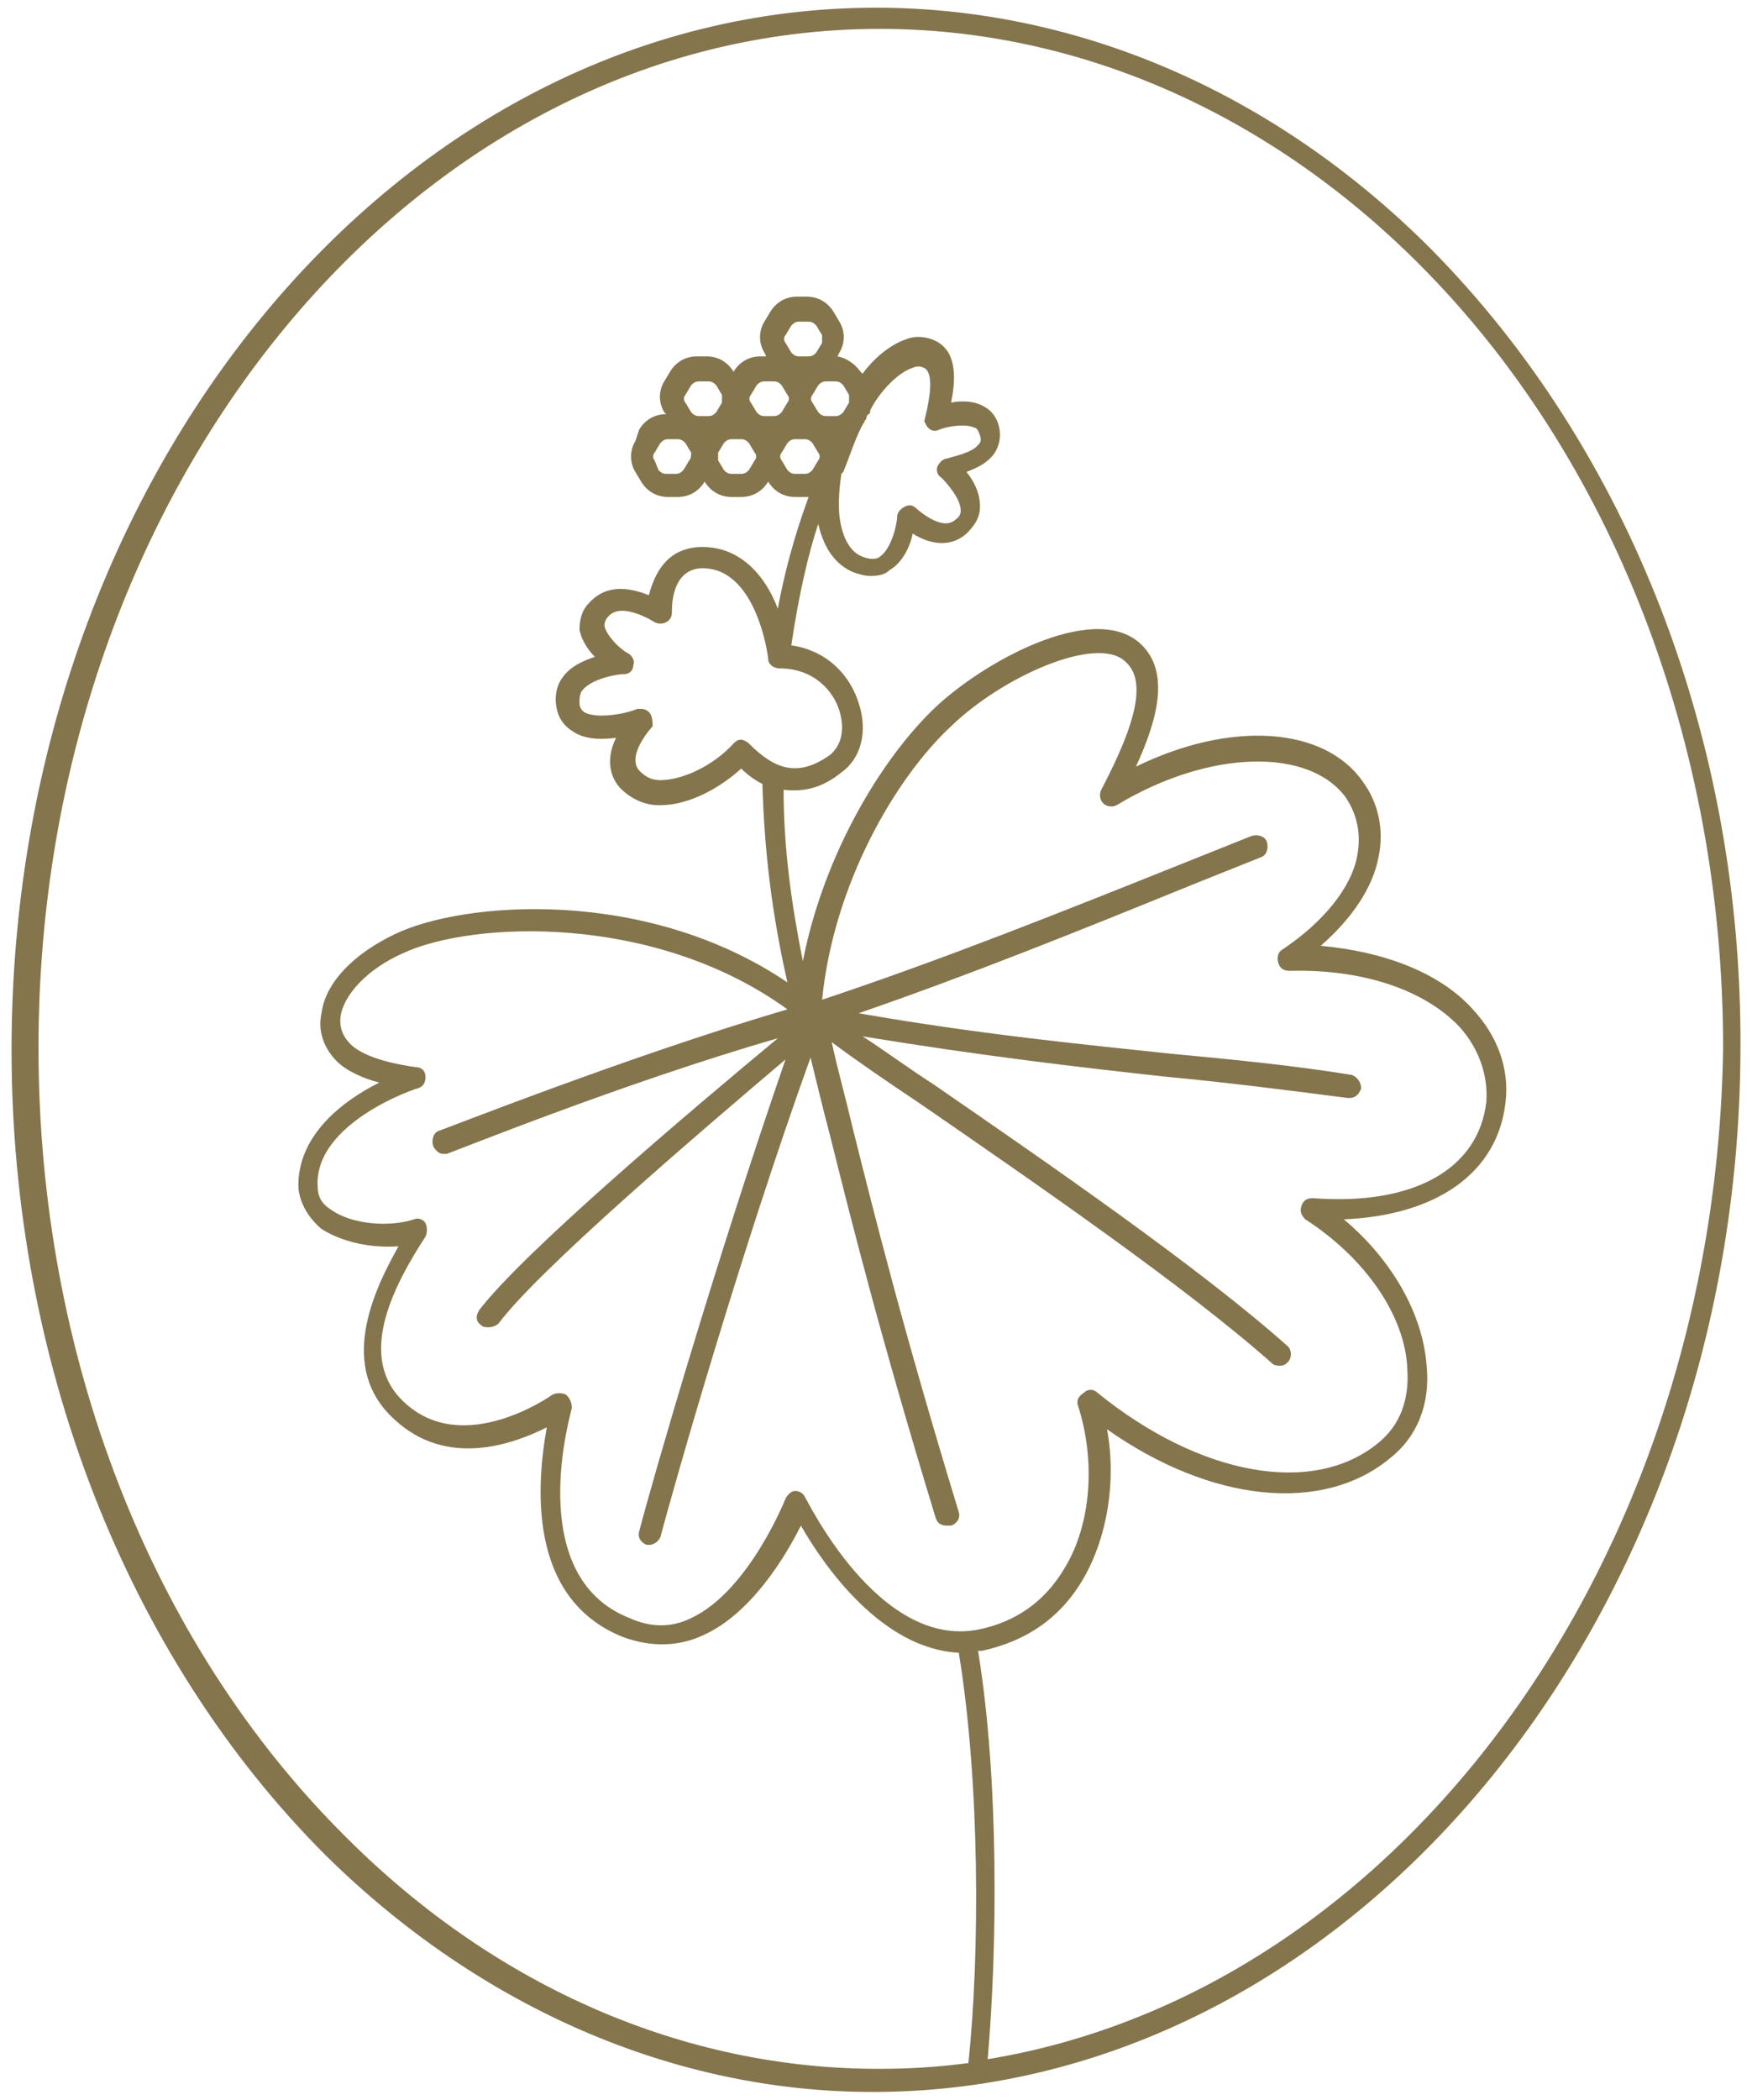 <?xml version="1.0" encoding="UTF-8"?> <!-- Generator: Adobe Illustrator 25.3.1, SVG Export Plug-In . SVG Version: 6.00 Build 0) --> <svg xmlns="http://www.w3.org/2000/svg" xmlns:xlink="http://www.w3.org/1999/xlink" version="1.1" x="0px" y="0px" viewBox="0 0 91 109" style="enable-background:new 0 0 91 109;" xml:space="preserve"> <style type="text/css"> .st0{display:none;} .st1{display:inline;fill:rgb(132,117,77);} .st2{fill:rgb(132,117,77);} .st3{display:inline;} </style> <g id="Layer_1" class="st0"> <path class="st1" d="M74.3,12.9C66.2,4.8,56,0.4,45.5,0.4C20.7,0.4,0.6,24.7,0.6,54.5c0,16.2,6,31.5,16.3,41.8 c8,7.9,18.1,12.3,28.4,12.3c0.1,0,0.1,0,0.2,0c24.6-0.1,44.8-24.4,44.9-54.1C90.5,38.4,84.6,23.3,74.3,12.9z M48.4,107.3 c-0.2-4.8,0.6-9.8,1.8-14.6c1.2-0.2,4.7-0.9,7-1.1c0.3,0,0.6-0.3,0.5-0.7c0-0.3-0.3-0.5-0.7-0.5c-2.1,0.2-5,0.8-6.5,1 c0.2-0.6,0.4-1.3,0.5-1.9c1-0.3,4.1-1.1,6.9-1.5c0.3,0,0.6-0.3,0.5-0.7c0-0.3-0.3-0.6-0.7-0.5c-2.4,0.3-5,0.9-6.4,1.3 c0.2-0.6,0.4-1.2,0.6-1.8c0,0,0,0,0,0c0,0,2.9-1.3,7.3-1.8c0.3,0,0.6-0.3,0.5-0.7c0-0.3-0.3-0.6-0.7-0.5c-3.1,0.4-5.5,1.1-6.7,1.5 c0.3-0.7,0.5-1.4,0.8-2.1c0.6-0.2,3.8-1.1,6.7-1.3c0.3,0,0.6-0.3,0.6-0.6s-0.3-0.6-0.6-0.6c-2.3,0.1-4.7,0.7-6.1,1.1 c0.3-0.7,0.6-1.3,0.9-2c0.9-0.2,3.5-0.8,6.8-1.3c0.3,0,0.5-0.3,0.5-0.7c0-0.3-0.3-0.5-0.7-0.5c-2.5,0.4-4.7,0.8-6,1.1 c0.3-0.6,0.6-1.2,0.8-1.7c0.9-0.2,3.4-0.9,6.8-1c0.3,0,0.6-0.3,0.6-0.6c0-0.3-0.3-0.6-0.6-0.6c-2.6,0.1-4.7,0.5-6,0.8 c0.3-0.5,0.6-1.1,0.9-1.6c2.3-0.6,4.7-0.9,6.7-0.9c0.3,0,0.6-0.2,0.6-0.6c0-0.3-0.2-0.6-0.6-0.6c-1.8-0.1-3.8,0.2-5.9,0.6 c0.3-0.4,0.6-0.8,0.9-1.3c0,0,0,0,0,0c2.1-0.7,4.2-1,6.1-0.9c0.3,0,0.6-0.2,0.6-0.6c0-0.3-0.2-0.6-0.6-0.6c-1.5-0.1-3.2,0.1-5,0.6 c0.3-0.4,0.6-0.8,1-1.2c0,0,0,0,0.1,0l0.2-0.1c1.4-0.5,2.2-0.8,5.4-0.6c0.3,0,0.6-0.2,0.6-0.6c0-0.3-0.2-0.6-0.6-0.6 c-2.2-0.1-3.3,0-4.3,0.2c0.4-0.4,0.7-0.8,1.1-1.2c0.9-0.1,3.2-0.2,4.9-0.1c0.3,0,0.6-0.2,0.6-0.6s-0.2-0.6-0.6-0.6 c-1.2-0.1-2.6,0-3.7,0c0.3-0.3,0.5-0.5,0.8-0.8c0.8-0.1,2.8-0.4,4-0.2c0.3,0,0.6-0.2,0.7-0.5c0-0.3-0.2-0.6-0.5-0.7 c-0.8-0.1-1.8,0-2.7,0c0.2-0.2,0.4-0.3,0.6-0.5c0,0,0,0,0.1,0c0,0,2-0.4,3.8-0.2c0.3,0,0.6-0.2,0.7-0.5c0-0.3-0.2-0.6-0.5-0.7 c-0.9-0.1-1.7-0.1-2.4,0c0.3-0.3,0.6-0.5,0.9-0.8c1.4-0.2,2.5-0.3,3.7-0.3c0.3,0,0.6-0.3,0.6-0.6c0-0.3-0.3-0.6-0.6-0.6 c-0.6,0-1.3,0.1-2,0.1c0.2-0.1,0.3-0.3,0.4-0.5c0.5-0.2,2-0.7,3.1-1.3c0.3-0.2,0.4-0.5,0.2-0.8c-0.2-0.3-0.5-0.4-0.8-0.2 c-0.5,0.3-1,0.5-1.6,0.7c0.1-0.2,0.1-0.4,0.2-0.5c0.4-0.3,1.4-1.1,1.8-2c0.1-0.3,0-0.6-0.3-0.8c-0.3-0.1-0.6,0-0.8,0.3 c-0.1,0.3-0.4,0.5-0.6,0.8c0-0.6-0.1-1.1-0.2-1.6l0-0.3c0-0.3-0.4-0.5-0.7-0.5c-0.3,0-0.5,0.3-0.5,0.7l0,0.3c0.1,0.9,0.3,1.9,0,3 c-0.1-0.2-0.2-0.5-0.3-0.7c-0.2-0.4-0.3-0.8-0.4-1.1c-0.1-0.3-0.4-0.5-0.7-0.4c-0.3,0.1-0.5,0.4-0.4,0.7c0.1,0.4,0.3,0.8,0.5,1.2 c0.3,0.6,0.5,1.2,0.5,1.7c-0.2,0.2-0.4,0.4-0.7,0.7c-0.2,0.1-0.3,0.3-0.5,0.4c-0.1-1.2-0.1-2.1-0.4-2.9c-0.1-0.3-0.4-0.5-0.8-0.4 c-0.3,0.1-0.5,0.4-0.4,0.8c0.3,0.8,0.3,1.8,0.4,3.4c0,0,0,0,0,0c-0.3,0.3-0.7,0.6-1,0.8c0-0.9-0.2-2.1-0.4-3.2 c-0.1-0.3-0.4-0.5-0.7-0.4c-0.3,0.1-0.5,0.4-0.4,0.7c0.4,1.6,0.4,3.5,0.4,4c-0.3,0.3-0.7,0.6-1,0.9c-0.1-1.2-0.3-2.3-0.5-3.5 c-0.1-0.3-0.4-0.5-0.7-0.4c-0.3,0.1-0.5,0.4-0.4,0.7c0.3,1.4,0.5,2.9,0.6,4.3c-0.4,0.3-0.7,0.7-1,1c-0.2-1.6-0.5-2.6-0.9-3.7 c-0.1-0.3-0.4-0.5-0.8-0.4c-0.3,0.1-0.5,0.5-0.4,0.8c0.4,1.1,0.7,2.3,0.9,4.3c-0.4,0.4-0.7,0.8-1,1.1c-0.2-1.1-0.5-2-0.8-2.9 c-0.1-0.3-0.2-0.6-0.3-0.9c-0.1-0.3-0.4-0.5-0.7-0.4c-0.3,0.1-0.5,0.4-0.4,0.7c0.1,0.3,0.2,0.6,0.3,0.9c0.4,1,0.8,2.3,0.9,3.7 c-0.4,0.4-0.7,0.9-1.1,1.3c-0.2-0.9-0.4-1.7-0.6-2.4c-0.2-0.6-0.3-1.1-0.4-1.4c-0.1-0.3-0.4-0.5-0.7-0.4c-0.3,0.1-0.5,0.4-0.4,0.7 c0.1,0.3,0.2,0.8,0.4,1.4c0.3,1,0.6,2.1,0.8,3.3c-0.4,0.6-0.9,1.2-1.2,1.8c-0.3-1.4-0.7-3-1.2-4.6c-0.1-0.3-0.4-0.5-0.7-0.4 c-0.3,0.1-0.5,0.4-0.4,0.7c0.7,2,1.2,4.1,1.4,5.7c0,0,0,0,0,0c0,0-0.1,0.1-0.1,0.1c-0.2,0.4-0.5,0.9-0.8,1.3 c-0.4-1.6-1-3.3-1.4-4.8c-0.1-0.3-0.4-0.5-0.7-0.4c-0.3,0.1-0.5,0.4-0.4,0.7c0.6,1.8,1.4,4.2,1.7,5.9c0,0,0,0,0,0 c-0.3,0.7-0.7,1.4-1,2.1c-0.7-2-1.5-4.7-1.5-5c0-0.3-0.3-0.6-0.7-0.5c-0.3,0-0.6,0.3-0.5,0.7c0.1,0.5,1.2,4.5,2,6.4 c-0.3,0.6-0.5,1.2-0.8,1.9c-1-1.8-2-5.2-2.1-5.5c-0.1-0.3-0.4-0.5-0.7-0.4c-0.3,0.1-0.5,0.4-0.4,0.7c0,0,1.3,4.7,2.7,6.6 c-0.3,0.7-0.5,1.3-0.8,2c-1.5-2.4-2.1-5.1-2.3-5.7c-0.1-0.3-0.4-0.5-0.7-0.5c-0.3,0.1-0.5,0.4-0.5,0.7c0.1,0.7,0.9,4.1,2.9,6.8 c-0.2,0.6-0.4,1.3-0.6,1.9c-0.8-1.3-1.4-2.6-2.1-4.4c-0.1-0.3-0.5-0.5-0.8-0.3c-0.3,0.1-0.5,0.5-0.3,0.8c0.9,2.3,1.6,3.8,2.7,5.5 c-0.2,0.6-0.4,1.2-0.5,1.8c-0.3-0.4-0.6-0.8-0.7-1.2c-0.1-0.3-0.5-0.4-0.8-0.3c-0.3,0.1-0.4,0.5-0.3,0.8c0.3,0.6,0.8,1.3,1.5,2.1 c-0.5,1.8-0.8,3.6-1.1,5.4c-4.2-27.9-0.4-46.1,0.2-48.5c3.1-1.5,6.1-5,8-8.7c3.5-1.1,5.7-3.1,6.9-6.2c0.4-0.1,0.7-0.4,0.9-0.7 c0.5,0,1-0.2,1.3-0.6c0.3-0.5,0.3-1.1,0-1.6c0.4-0.5,0.3-1.1,0.1-1.6c-0.3-0.5-0.8-0.8-1.4-0.8c-0.2-0.3-0.5-0.5-0.8-0.6 c0.1-0.4,0.1-0.9-0.2-1.3c0.4-0.5,0.3-1.1,0.1-1.6c-0.3-0.5-0.8-0.8-1.4-0.8c-0.3-0.5-0.8-0.7-1.3-0.7c0,0,0,0,0,0 c-0.6,0-1.1,0.3-1.4,0.7c-0.5,0-0.9,0.1-1.2,0.4c-0.3-0.3-0.7-0.4-1.1-0.4c-0.2-0.4-0.6-0.6-1-0.7c0.1-0.4,0.1-0.9-0.1-1.3 c0.4-0.5,0.3-1.1,0.1-1.6c-0.3-0.5-0.8-0.8-1.4-0.8c-0.3-0.5-0.8-0.7-1.3-0.7c0,0,0,0,0,0c-0.6,0-1.1,0.3-1.4,0.7 c-0.5,0-1,0.2-1.3,0.5c-0.3-0.3-0.7-0.6-1.2-0.5c-0.3-0.5-0.8-0.7-1.3-0.7c0,0,0,0,0,0c-0.6,0-1.1,0.3-1.4,0.7 c-0.5,0-0.9,0.1-1.2,0.4c-0.3-0.3-0.7-0.5-1.2-0.4c-0.3-0.5-0.8-0.7-1.3-0.7c0,0,0,0,0,0c-0.6,0-1.1,0.3-1.4,0.7 c-0.7-0.1-1.3,0.3-1.5,0.8c-0.2,0.5-0.2,1.1,0.1,1.5c-0.2,0.4-0.3,0.9-0.1,1.3c-0.4,0.1-0.8,0.3-1.1,0.7c-0.5,0-0.9,0.1-1.2,0.4 c-0.3-0.3-0.7-0.5-1.2-0.4c-0.3-0.5-0.8-0.7-1.3-0.7c0,0,0,0,0,0c-0.6,0-1.1,0.3-1.4,0.7c-0.7-0.1-1.3,0.3-1.5,0.8 c-0.2,0.5-0.2,1.1,0.1,1.5c-0.2,0.4-0.3,0.8-0.1,1.3c-0.4,0.1-0.8,0.3-1,0.7c-0.7-0.1-1.3,0.3-1.5,0.8c-0.2,0.5-0.2,1.1,0.1,1.5 c-0.3,0.5-0.3,1,0,1.5c0.3,0.5,0.8,0.8,1.4,0.8c0.2,0.4,0.6,0.6,1,0.7c1.1,2.5,2.6,5.2,6.3,5.9c0.1,0.2,0.1,0.3,0.2,0.5 c2.1,4.1,4.8,6.9,7.9,8.4c-0.7,3-4.3,21.5-0.1,49.3c-1.8-6-4.9-13-8.5-21c-2.6-5.6-5.5-10.1-8.1-14.2c-0.9-1.4-1.8-2.7-2.5-4 c0,0,0,0,0,0c1.2-1.3,1.8-3,1.9-5.1c0.3-0.1,0.5-0.4,0.7-0.6c0.5,0,1-0.2,1.3-0.6c0.3-0.5,0.3-1.1,0-1.6c0.4-0.5,0.3-1.1,0.1-1.6 c-0.3-0.5-0.8-0.8-1.4-0.8c-0.2-0.4-0.6-0.6-1-0.7c0-0.3,0-0.7-0.2-1c0.4-0.5,0.3-1.1,0.1-1.6c-0.3-0.5-0.8-0.8-1.4-0.8 c-0.3-0.5-0.8-0.7-1.3-0.7c0,0,0,0,0,0c-0.6,0-1.1,0.3-1.4,0.7c-0.6,0-1,0.2-1.3,0.5c-0.3-0.3-0.7-0.5-1.2-0.5 c-0.3-0.5-0.8-0.7-1.3-0.7c0,0,0,0,0,0c-0.6,0-1.1,0.3-1.4,0.7c-0.7-0.1-1.3,0.3-1.5,0.8c-0.2,0.5-0.2,1.1,0.1,1.5 c-0.2,0.4-0.3,0.8-0.1,1.2c-0.3,0.1-0.5,0.3-0.6,0.6c-0.7-0.1-1.3,0.3-1.5,0.8c-0.2,0.5-0.2,1.1,0.1,1.5c-0.3,0.5-0.3,1,0,1.5 c0.3,0.5,0.8,0.8,1.4,0.8c0.3,0.5,0.8,0.7,1.3,0.8c0.6,1,3.1,4.8,7.5,5.5c0.8,1.4,1.7,2.8,2.7,4.3c2.6,4,5.5,8.5,8,14 c5.5,12,9.8,21.7,9.9,29.1c0,0.1,0,0.1,0,0.2c-0.6,0-1.1,0.1-1.7,0.1c-10.1,0.1-19.9-4.2-27.7-12c-10.2-10.1-16-25.1-16-41 c0-29.2,19.6-52.9,43.7-52.9c10.2,0,20.1,4.3,28,12.2c10.1,10.1,15.8,25,15.8,40.7C89.1,82.4,71.1,105.4,48.4,107.3z M31.2,30.9 c-0.2-0.1-0.3-0.3-0.2-0.5c0.1-0.2,0.3-0.2,0.6-0.1c0.2,0.1,0.4,0,0.5,0c0.2-0.1,0.3-0.2,0.3-0.4c0-0.2,0.2-0.3,0.4-0.3h0 c0.1,0,0.3,0,0.3,0.3c0,0.2,0.1,0.3,0.3,0.4c0.2,0.1,0.4,0.1,0.5,0c0.3-0.2,0.5,0.1,0.5,0.1c0.1,0.1,0.1,0.3-0.2,0.5 C34.1,31,34,31.2,34,31.4c0,0.2,0,0.4,0.2,0.5c0.2,0.2,0.3,0.5,0.2,0.6c-0.1,0.1-0.3,0.1-0.5,0c-0.2-0.1-0.4,0-0.5,0.1 s-0.3,0.3-0.2,0.5c0,0.1,0,0.3-0.2,0.3c-0.1,0-0.4-0.1-0.5-0.4c0-0.2-0.2-0.3-0.3-0.4c-0.1,0-0.2-0.1-0.3-0.1c-0.1,0-0.2,0-0.3,0.1 c-0.2,0.1-0.4-0.1-0.5-0.2c-0.1-0.2,0-0.4,0.1-0.4c0.2-0.1,0.3-0.3,0.3-0.5C31.4,31.2,31.3,31,31.2,30.9z M64,31.9 c0.2,0.2,0.3,0.5,0.2,0.6c-0.1,0.1-0.3,0.1-0.5,0c-0.2-0.1-0.4,0-0.5,0.1c-0.2,0.1-0.3,0.3-0.2,0.5c0,0.1,0,0.3-0.2,0.3 c-0.1,0-0.4-0.1-0.5-0.4c0-0.2-0.2-0.3-0.3-0.4c-0.1,0-0.2-0.1-0.3-0.1c-0.1,0-0.2,0-0.3,0.1c-0.2,0.1-0.4-0.1-0.5-0.2 c-0.1-0.2,0-0.4,0.1-0.4c0.2-0.1,0.3-0.3,0.3-0.5c0-0.2-0.1-0.4-0.3-0.5c-0.2-0.1-0.3-0.3-0.2-0.5c0.1-0.2,0.3-0.2,0.6-0.1 c0.2,0.1,0.3,0,0.5,0c0.2-0.1,0.3-0.2,0.3-0.4c0-0.2,0.2-0.3,0.4-0.3h0c0.1,0,0.3,0,0.3,0.3c0,0.2,0.1,0.3,0.3,0.4s0.4,0.1,0.5,0 c0.3-0.2,0.5,0.1,0.5,0.1c0.1,0.1,0.1,0.3-0.2,0.5c-0.1,0.1-0.2,0.3-0.3,0.4S63.8,31.7,64,31.9z M39.4,38.9c-0.8-2-1-3.8-1.1-4.5 c0.3-0.1,0.6-0.4,0.7-0.7c0.5,0,0.9-0.2,1.2-0.5c0.3,0.4,0.8,0.6,1.2,0.6c0.2,0.3,0.4,0.5,0.7,0.6C41.8,36.1,40.9,37.6,39.4,38.9z M36.1,30.9c-0.2-0.1-0.3-0.3-0.2-0.5c0.1-0.2,0.3-0.2,0.6-0.1c0.2,0.1,0.4,0,0.5,0c0.2-0.1,0.3-0.2,0.3-0.4c0-0.2,0.2-0.3,0.4-0.3 h0c0.1,0,0.3,0,0.3,0.3c0,0.2,0.1,0.3,0.3,0.4c0.2,0.1,0.4,0.1,0.5,0c0.3-0.2,0.5,0.1,0.5,0.1c0.1,0.1,0.1,0.3-0.2,0.5 C39.1,31,39,31.2,39,31.4c0,0.2,0,0.4,0.2,0.5c0.2,0.2,0.3,0.5,0.2,0.6c-0.1,0.1-0.3,0.1-0.5,0c-0.2-0.1-0.4,0-0.5,0.1 S38,32.8,38,33c0,0.1,0,0.3-0.2,0.3c-0.1,0-0.4-0.1-0.5-0.4c0-0.2-0.2-0.3-0.3-0.4c-0.1,0-0.2-0.1-0.3-0.1c-0.1,0-0.2,0-0.3,0.1 c-0.2,0.1-0.4-0.1-0.5-0.2c-0.1-0.2,0-0.4,0.1-0.4c0.2-0.1,0.3-0.3,0.3-0.5C36.4,31.2,36.3,31,36.1,30.9z M59.1,31.9 c0.2,0.2,0.3,0.5,0.2,0.6c-0.1,0.1-0.3,0.1-0.5,0c-0.2-0.1-0.4,0-0.5,0.1c-0.2,0.1-0.3,0.3-0.3,0.5c0,0.1,0,0.3-0.2,0.3 c-0.1,0-0.4-0.1-0.5-0.4c0-0.2-0.2-0.3-0.3-0.4c-0.1,0-0.2-0.1-0.3-0.1c-0.1,0-0.2,0-0.3,0.1c-0.2,0.1-0.4-0.1-0.5-0.2 c-0.1-0.2,0-0.4,0.1-0.4c0.2-0.1,0.3-0.3,0.3-0.5c0-0.2-0.1-0.4-0.3-0.5c-0.2-0.1-0.3-0.3-0.2-0.5c0.1-0.2,0.3-0.2,0.6-0.1 c0.2,0.1,0.3,0,0.5,0c0.2-0.1,0.3-0.2,0.3-0.4c0-0.2,0.2-0.3,0.4-0.3h0c0.1,0,0.3,0,0.3,0.3c0,0.2,0.1,0.3,0.3,0.4 c0.2,0.1,0.4,0.1,0.5,0c0.3-0.2,0.5,0.1,0.5,0.1c0.1,0.1,0.1,0.3-0.2,0.5c-0.1,0.1-0.2,0.3-0.3,0.4S59,31.7,59.1,31.9z M50.1,38.8 c-1.3-1.4-1.6-3.6-1.7-4.4c0,0,0,0,0,0c0.3-0.1,0.5-0.4,0.7-0.6c0.5,0,0.9-0.2,1.2-0.5c0.3,0.3,0.7,0.5,1.1,0.5 c0.2,0.3,0.5,0.5,0.7,0.6c0,0,0,0,0,0C51.9,36.2,51.5,37.9,50.1,38.8z M46.2,31c-0.2-0.1-0.3-0.3-0.2-0.5c0.1-0.2,0.3-0.2,0.6-0.1 c0.2,0.1,0.3,0,0.5,0c0.2-0.1,0.3-0.2,0.3-0.4c0-0.2,0.2-0.3,0.4-0.3c0,0,0,0,0,0c0.1,0,0.3,0,0.3,0.3c0,0.2,0.1,0.3,0.3,0.4 s0.4,0.1,0.5,0c0.3-0.2,0.5,0.1,0.5,0.1c0.1,0.1,0.1,0.3-0.2,0.5c-0.1,0.1-0.2,0.3-0.3,0.4c0,0.2,0,0.4,0.2,0.5 c0.2,0.2,0.3,0.5,0.2,0.6c-0.1,0.1-0.3,0.1-0.5,0c-0.2-0.1-0.4,0-0.5,0.1c-0.2,0.1-0.3,0.3-0.2,0.5c0,0.1,0,0.3-0.2,0.3 c-0.1,0-0.4-0.1-0.5-0.4c0-0.2-0.2-0.3-0.3-0.4c-0.1,0-0.2-0.1-0.3-0.1c-0.1,0-0.2,0-0.3,0.1c-0.2,0.1-0.4-0.1-0.5-0.2 c-0.1-0.2,0-0.4,0.1-0.4c0.2-0.1,0.3-0.3,0.3-0.5C46.5,31.2,46.4,31.1,46.2,31z M44.3,31.9c0.2,0.2,0.3,0.5,0.2,0.6 c-0.1,0.1-0.3,0.1-0.5,0c-0.2-0.1-0.4,0-0.5,0.1c-0.2,0.1-0.3,0.3-0.2,0.5c0,0.1,0,0.3-0.2,0.3c-0.1,0-0.4-0.1-0.5-0.4 c0-0.2-0.2-0.3-0.3-0.4c-0.1,0-0.2-0.1-0.3-0.1c-0.1,0-0.2,0-0.3,0.1c-0.2,0.1-0.4-0.1-0.5-0.2c-0.1-0.2,0-0.4,0.1-0.4 c0.2-0.1,0.3-0.3,0.3-0.5c0-0.2-0.1-0.4-0.3-0.5C41,30.8,41,30.6,41,30.5c0.1-0.2,0.3-0.2,0.6-0.1c0.2,0.1,0.4,0,0.5,0 c0.2-0.1,0.3-0.2,0.3-0.4c0-0.2,0.2-0.3,0.4-0.3h0c0.1,0,0.3,0,0.3,0.3c0,0.2,0.1,0.3,0.3,0.4s0.4,0.1,0.5,0 c0.3-0.2,0.5,0.1,0.5,0.1c0.1,0.1,0.1,0.3-0.2,0.5c-0.1,0.1-0.2,0.3-0.3,0.4S44.1,31.7,44.3,31.9z M50.4,25.3c0.1,0,0.3,0,0.3,0.3 c0,0.2,0.1,0.3,0.3,0.4c0.2,0.1,0.4,0.1,0.5,0c0.3-0.2,0.5,0.1,0.5,0.1c0.1,0.1,0.1,0.3-0.2,0.5c-0.1,0.1-0.2,0.3-0.3,0.4 s0,0.4,0.2,0.5c0.2,0.2,0.3,0.5,0.2,0.6c-0.1,0.1-0.3,0.1-0.5,0c-0.2-0.1-0.4,0-0.5,0.1c-0.2,0.1-0.3,0.3-0.2,0.5 c0,0.1,0,0.3-0.2,0.3c-0.1,0-0.4-0.1-0.5-0.4c0-0.2-0.2-0.3-0.3-0.4c-0.1,0-0.2-0.1-0.3-0.1c-0.1,0-0.2,0-0.3,0.1 c-0.2,0.1-0.4-0.1-0.5-0.2c-0.1-0.2,0-0.4,0.1-0.4c0.2-0.1,0.3-0.3,0.3-0.5c0-0.2-0.1-0.4-0.3-0.5c-0.2-0.1-0.3-0.3-0.2-0.5 c0.1-0.2,0.3-0.2,0.6-0.1c0.2,0.1,0.3,0,0.5,0c0.2-0.1,0.3-0.2,0.3-0.4C50,25.4,50.2,25.3,50.4,25.3L50.4,25.3z M54.3,31.9 c0.2,0.2,0.3,0.5,0.2,0.6c-0.1,0.1-0.3,0.1-0.5,0c-0.2-0.1-0.4,0-0.5,0.1c-0.2,0.1-0.3,0.3-0.3,0.5c0,0.1,0,0.3-0.2,0.3 c-0.1,0-0.4-0.1-0.5-0.4c0-0.2-0.2-0.3-0.3-0.4c-0.1,0-0.2-0.1-0.3-0.1c-0.1,0-0.2,0-0.3,0.1c-0.2,0.1-0.4-0.1-0.5-0.2 c-0.1-0.2,0-0.4,0.1-0.4c0.2-0.1,0.3-0.3,0.3-0.5c0-0.2-0.1-0.4-0.3-0.5C51,30.8,51,30.6,51,30.5c0.1-0.2,0.3-0.2,0.6-0.1 c0.2,0.1,0.3,0,0.5,0c0.2-0.1,0.3-0.2,0.3-0.4c0-0.2,0.2-0.3,0.4-0.3h0c0.1,0,0.3,0,0.3,0.3c0,0.2,0.1,0.3,0.3,0.4 c0.2,0.1,0.4,0.1,0.5,0c0.3-0.2,0.5,0.1,0.5,0.1c0.1,0.1,0.1,0.3-0.2,0.5c-0.1,0.1-0.2,0.3-0.3,0.4S54.1,31.7,54.3,31.9z M47,26.2 c0.1,0.1,0.1,0.3-0.2,0.5c-0.1,0.1-0.2,0.3-0.3,0.4s0,0.4,0.2,0.5c0.2,0.2,0.3,0.5,0.2,0.6c-0.1,0.1-0.3,0.1-0.5,0 c-0.2-0.1-0.4,0-0.5,0.1s-0.3,0.3-0.3,0.5c0,0.1,0,0.3-0.2,0.3c-0.1,0-0.4-0.1-0.5-0.4c0-0.2-0.2-0.3-0.3-0.4 c-0.1,0-0.2-0.1-0.3-0.1c-0.1,0-0.2,0-0.3,0.1c-0.2,0.1-0.4-0.1-0.5-0.2c-0.1-0.2,0-0.4,0.1-0.4c0.2-0.1,0.3-0.3,0.3-0.5 c0-0.2-0.1-0.4-0.3-0.5c-0.2-0.1-0.3-0.3-0.2-0.5c0.1-0.2,0.3-0.2,0.6-0.1c0.2,0.1,0.3,0,0.5,0s0.3-0.2,0.3-0.4 c0-0.2,0.2-0.3,0.4-0.3c0,0,0,0,0,0c0.1,0,0.3,0,0.3,0.3c0,0.2,0.1,0.3,0.3,0.4c0.2,0.1,0.4,0.1,0.5,0C46.8,25.9,47,26.1,47,26.2z M54.2,33.8c0.4,0,0.8-0.1,1.1-0.4c0.3,0.3,0.7,0.5,1.1,0.4c0.2,0.3,0.4,0.5,0.7,0.6c-0.2,1.5-0.8,3.1-1.6,4.8 c-1.5-1.7-1.9-4-2-4.7C53.8,34.3,54,34.1,54.2,33.8z M43.4,34.5c0.4-0.1,0.6-0.4,0.8-0.7c0.5,0,0.9-0.2,1.2-0.5 c0.3,0.3,0.7,0.5,1.2,0.5c0.2,0.3,0.5,0.5,0.8,0.7c-0.3,1.5-0.9,3.3-2.5,4.3C43.4,37.4,43.3,35.2,43.4,34.5z M45.5,39.7 c1.1-0.7,1.9-1.8,2.3-2.8c0.3,1,0.8,2.1,1.7,3c0,0.8-0.1,3.9-1.9,7.9C45.6,44.1,45.4,40.7,45.5,39.7z M50.7,39.9 c1.1-0.7,1.8-1.8,2.2-2.9c0.4,1.1,1,2.3,2.1,3.3c-1.5,2.8-3.7,5.6-6,7.2C50.5,43.7,50.7,40.8,50.7,39.9z M58.2,34.5 c0.4-0.1,0.7-0.4,0.8-0.7c0.4,0,0.8-0.1,1.1-0.4c0.3,0.3,0.7,0.4,1.1,0.4c0.1,0.3,0.4,0.4,0.6,0.6c-1,2.3-2.6,3.8-5,4.8 C57.5,37.5,58,35.9,58.2,34.5z M61.6,27.6c0.2,0.2,0.3,0.5,0.2,0.6c-0.1,0.1-0.3,0.1-0.5,0c-0.2-0.1-0.4,0-0.5,0.1 c-0.2,0.1-0.3,0.3-0.2,0.5c0,0.1,0,0.3-0.2,0.3c-0.1,0-0.4-0.1-0.5-0.4c0-0.2-0.2-0.3-0.3-0.4c-0.1,0-0.2-0.1-0.3-0.1 c-0.1,0-0.2,0-0.3,0.1c-0.2,0.1-0.4-0.1-0.5-0.2c-0.1-0.2,0-0.4,0.1-0.4c0.2-0.1,0.3-0.3,0.3-0.5c0-0.2-0.1-0.4-0.3-0.5 c-0.2-0.1-0.3-0.3-0.2-0.5c0.1-0.2,0.3-0.2,0.6-0.1c0.2,0.1,0.4,0,0.5,0c0.2-0.1,0.3-0.2,0.3-0.4c0-0.2,0.2-0.3,0.4-0.3 c0,0,0,0,0,0c0.1,0,0.3,0,0.3,0.3c0,0.2,0.1,0.3,0.3,0.4c0.2,0.1,0.4,0.1,0.5,0c0.3-0.2,0.5,0.1,0.5,0.1c0.1,0.1,0.1,0.3-0.2,0.5 c-0.1,0.1-0.2,0.3-0.3,0.4S61.5,27.4,61.6,27.6z M56.8,27.6c0.2,0.2,0.3,0.5,0.2,0.6c-0.1,0.1-0.3,0.1-0.5,0 c-0.2-0.1-0.4,0-0.5,0.1c-0.2,0.1-0.3,0.3-0.2,0.5c0,0.1,0,0.3-0.2,0.3c-0.1,0-0.4-0.1-0.5-0.4c0-0.2-0.2-0.3-0.3-0.4 c-0.1,0-0.2-0.1-0.3-0.1c-0.1,0-0.2,0-0.3,0.1c-0.2,0.1-0.4-0.1-0.5-0.2c-0.1-0.2,0-0.4,0.1-0.4c0.2-0.1,0.3-0.3,0.3-0.5 c0-0.2-0.1-0.4-0.3-0.5c-0.2-0.1-0.3-0.3-0.2-0.5c0.1-0.2,0.3-0.2,0.6-0.1c0.2,0.1,0.4,0,0.5,0c0.2-0.1,0.3-0.2,0.3-0.4 c0-0.2,0.2-0.3,0.4-0.3c0,0,0,0,0,0c0.1,0,0.3,0,0.3,0.3c0,0.2,0.1,0.3,0.3,0.4c0.2,0.1,0.4,0.1,0.5,0c0.3-0.2,0.5,0.1,0.5,0.1 c0.1,0.1,0.1,0.3-0.2,0.5c-0.1,0.1-0.2,0.3-0.3,0.4S56.6,27.4,56.8,27.6z M54.3,23.2c0.2,0.2,0.3,0.5,0.2,0.6 c-0.1,0.1-0.3,0.1-0.5,0c-0.2-0.1-0.4,0-0.5,0.1c-0.2,0.1-0.3,0.3-0.2,0.5c0,0.1,0,0.3-0.2,0.3c-0.1,0-0.4-0.1-0.5-0.4 c0-0.2-0.2-0.3-0.3-0.4c-0.1,0-0.2-0.1-0.3-0.1c-0.1,0-0.2,0-0.3,0.1c-0.2,0.1-0.4-0.1-0.5-0.2c-0.1-0.2,0-0.4,0.1-0.4 c0.2-0.1,0.3-0.3,0.3-0.5c0-0.2-0.1-0.4-0.3-0.5c-0.2-0.1-0.3-0.3-0.2-0.5c0.1-0.2,0.3-0.2,0.6-0.1c0.2,0.1,0.3,0,0.5,0 c0.2-0.1,0.3-0.2,0.3-0.4c0-0.2,0.2-0.3,0.4-0.3h0c0.1,0,0.3,0,0.3,0.3c0,0.2,0.1,0.3,0.3,0.4c0.2,0.1,0.4,0.1,0.5,0 c0.3-0.2,0.5,0.1,0.5,0.1c0.1,0.1,0.1,0.3-0.2,0.5c-0.1,0.1-0.2,0.3-0.3,0.4S54.1,23.1,54.3,23.2z M49.2,23.2 c0.2,0.2,0.3,0.5,0.2,0.6c-0.1,0.1-0.3,0.1-0.5,0c-0.2-0.1-0.4,0-0.5,0.1C48.1,24,48,24.2,48,24.4c0,0.1,0,0.3-0.2,0.3 c-0.1,0-0.4-0.1-0.5-0.4c0-0.2-0.2-0.3-0.3-0.4c-0.1,0-0.2-0.1-0.3-0.1c-0.1,0-0.2,0-0.3,0.1c-0.2,0.1-0.4-0.1-0.5-0.2 c-0.1-0.2,0-0.4,0.1-0.4c0.2-0.1,0.3-0.3,0.3-0.5c0-0.2-0.1-0.4-0.3-0.5c-0.2-0.1-0.3-0.3-0.2-0.5c0.1-0.2,0.3-0.2,0.6-0.1 c0.2,0.1,0.3,0,0.5,0c0.2-0.1,0.3-0.2,0.3-0.4c0-0.2,0.2-0.3,0.4-0.3c0,0,0,0,0,0c0.1,0,0.3,0,0.3,0.3c0,0.2,0.1,0.3,0.3,0.4 c0.2,0.1,0.4,0.1,0.5,0c0.3-0.2,0.5,0.1,0.5,0.1c0.1,0.1,0.1,0.3-0.2,0.5c-0.1,0.1-0.2,0.3-0.3,0.4S49,23,49.2,23.2z M44.2,23.2 c0.2,0.2,0.3,0.5,0.2,0.6c-0.1,0.1-0.3,0.1-0.5,0c-0.2-0.1-0.4,0-0.5,0.1c-0.2,0.1-0.3,0.3-0.3,0.5c0,0.1,0,0.3-0.2,0.3 c-0.1,0-0.4-0.1-0.5-0.4c0-0.2-0.2-0.3-0.3-0.4c-0.1,0-0.2-0.1-0.3-0.1c-0.1,0-0.2,0-0.3,0.1c-0.2,0.1-0.4-0.1-0.5-0.2 c-0.1-0.2,0-0.4,0.1-0.4c0.2-0.1,0.3-0.3,0.3-0.5c0-0.2-0.1-0.4-0.3-0.5c-0.2-0.1-0.3-0.3-0.2-0.5c0.1-0.2,0.3-0.2,0.6-0.1 c0.2,0.1,0.3,0,0.5,0c0.2-0.1,0.3-0.2,0.3-0.4c0-0.2,0.2-0.3,0.4-0.3h0c0.1,0,0.3,0,0.3,0.3c0,0.2,0.1,0.3,0.3,0.4 c0.2,0.1,0.4,0.1,0.5,0c0.3-0.2,0.5,0.1,0.5,0.1c0.1,0.1,0.1,0.3-0.2,0.5c-0.1,0.1-0.2,0.3-0.3,0.4S44.1,23,44.2,23.2z M40.3,25.2 c0.1,0,0.3,0,0.3,0.3c0,0.2,0.1,0.3,0.3,0.4c0.2,0.1,0.4,0.1,0.5,0c0.3-0.2,0.5,0.1,0.5,0.1c0.1,0.1,0.1,0.3-0.2,0.5 c-0.1,0.1-0.2,0.3-0.3,0.4s0,0.4,0.2,0.5c0.2,0.2,0.3,0.5,0.2,0.6c-0.1,0.1-0.3,0.1-0.5,0c-0.2-0.1-0.4,0-0.5,0.1 c-0.2,0.1-0.3,0.3-0.2,0.5c0,0.1,0,0.3-0.2,0.3c-0.1,0-0.4-0.1-0.5-0.4c0-0.2-0.2-0.3-0.3-0.4c-0.1,0-0.2-0.1-0.3-0.1 c-0.1,0-0.2,0-0.3,0.1c-0.2,0.1-0.4-0.1-0.5-0.2c-0.1-0.2,0-0.4,0.1-0.4c0.2-0.1,0.3-0.3,0.3-0.5c0-0.2-0.1-0.4-0.3-0.5 c-0.2-0.1-0.3-0.3-0.2-0.5c0.1-0.2,0.3-0.2,0.6-0.1c0.2,0.1,0.3,0,0.5,0c0.2-0.1,0.3-0.2,0.3-0.4C39.9,25.4,40.1,25.2,40.3,25.2z M36.7,27.5c0.2,0.2,0.3,0.5,0.2,0.6c-0.1,0.1-0.3,0.1-0.5,0c-0.2-0.1-0.4,0-0.5,0.1c-0.2,0.1-0.3,0.3-0.2,0.5c0,0.1,0,0.3-0.2,0.3 c-0.1,0-0.4-0.1-0.5-0.4c0-0.2-0.2-0.3-0.3-0.4c-0.1,0-0.2-0.1-0.3-0.1c-0.1,0-0.2,0-0.3,0.1c-0.2,0.1-0.4-0.1-0.5-0.2 c-0.1-0.2,0-0.4,0.1-0.4c0.2-0.1,0.3-0.3,0.3-0.5c0-0.2-0.1-0.4-0.3-0.5c-0.2-0.1-0.3-0.3-0.2-0.5c0.1-0.2,0.3-0.2,0.6-0.1 c0.2,0.1,0.3,0,0.5,0c0.2-0.1,0.3-0.2,0.3-0.4c0-0.2,0.2-0.3,0.4-0.3h0c0.1,0,0.3,0,0.3,0.3c0,0.2,0.1,0.3,0.3,0.4 c0.2,0.1,0.4,0.1,0.5,0c0.3-0.2,0.5,0.1,0.5,0.1c0.1,0.1,0.1,0.3-0.2,0.5c-0.1,0.1-0.2,0.3-0.3,0.4S36.6,27.4,36.7,27.5z M34.1,33.7c0.5,0,0.9-0.2,1.2-0.5c0.3,0.3,0.7,0.5,1.1,0.5c0.2,0.3,0.5,0.5,0.8,0.7c0.1,0.7,0.3,2.5,1,4.6 c-2.5-0.8-3.6-2.7-4.6-4.7C33.8,34.1,34,33.9,34.1,33.7z M42.5,36.9c0.3,1,0.8,2,1.8,2.8c0,1.2,0.2,4.2,1.9,7.7 c-2.4-1.5-4.4-3.8-6.1-7.2c0-0.1-0.1-0.2-0.1-0.3C41,39.1,41.9,38.1,42.5,36.9z M17.5,50.7c-0.2-0.1-0.3-0.3-0.2-0.5 c0.1-0.2,0.3-0.2,0.6-0.1c0.2,0.1,0.3,0,0.5,0c0.2-0.1,0.3-0.2,0.3-0.4c0-0.2,0.2-0.3,0.4-0.3c0,0,0,0,0,0c0.1,0,0.3,0,0.3,0.3 c0,0.2,0.1,0.3,0.3,0.4c0.2,0.1,0.4,0.1,0.5,0c0.3-0.2,0.5,0.1,0.5,0.1c0.1,0.1,0.1,0.3-0.2,0.5c-0.1,0.1-0.2,0.3-0.3,0.4 s0,0.4,0.2,0.5c0.2,0.2,0.3,0.5,0.2,0.6c-0.1,0.1-0.3,0.1-0.5,0c-0.2-0.1-0.4,0-0.5,0.1c-0.2,0.1-0.3,0.3-0.2,0.5 c0,0.1,0,0.3-0.2,0.3c-0.1,0-0.4-0.1-0.5-0.4c0-0.2-0.2-0.3-0.3-0.4c-0.1,0-0.2-0.1-0.3-0.1c-0.1,0-0.2,0-0.3,0.1 c-0.2,0.1-0.4-0.1-0.5-0.2c-0.1-0.2,0-0.4,0.1-0.4c0.2-0.1,0.3-0.3,0.3-0.5C17.8,51,17.7,50.8,17.5,50.7z M30.3,51.7 c0.2,0.2,0.3,0.5,0.2,0.6c-0.1,0.1-0.3,0.1-0.5,0c-0.2-0.1-0.4,0-0.5,0.1c-0.2,0.1-0.3,0.3-0.2,0.5c0,0.1,0,0.3-0.2,0.3 c-0.1,0-0.4-0.1-0.5-0.4c0-0.2-0.2-0.3-0.3-0.4c-0.1,0-0.2-0.1-0.3-0.1c-0.1,0-0.2,0-0.3,0.1c-0.2,0.1-0.4-0.1-0.5-0.2 c-0.1-0.2,0-0.4,0.1-0.4c0.2-0.1,0.3-0.3,0.3-0.5c0-0.2-0.1-0.4-0.3-0.5c-0.2-0.1-0.3-0.3-0.2-0.5c0.1-0.2,0.3-0.2,0.6-0.1 c0.2,0.1,0.3,0,0.5,0c0.2-0.1,0.3-0.2,0.3-0.4c0-0.2,0.2-0.3,0.4-0.3c0,0,0,0,0,0c0.1,0,0.3,0,0.3,0.3c0,0.2,0.1,0.3,0.3,0.4 s0.4,0.1,0.5,0c0.3-0.2,0.5,0.1,0.5,0.1c0.1,0.1,0.1,0.3-0.2,0.5c-0.1,0.1-0.2,0.3-0.3,0.4C30.1,51.4,30.2,51.5,30.3,51.7z M27,58.3c-1.3-1.9-1.9-3.6-2.1-4.3c0.2-0.1,0.3-0.3,0.4-0.5c0.4,0,0.8-0.1,1.1-0.4c0.3,0.3,0.7,0.5,1.1,0.5 c0.2,0.3,0.5,0.6,0.8,0.7C28.4,55.9,27.9,57.2,27,58.3z M22.4,50.7c-0.2-0.1-0.3-0.3-0.2-0.5c0.1-0.2,0.3-0.2,0.6-0.1 c0.2,0.1,0.3,0,0.5,0c0.2-0.1,0.3-0.2,0.3-0.4c0-0.2,0.2-0.3,0.4-0.3c0,0,0,0,0,0c0.1,0,0.3,0,0.3,0.3c0,0.2,0.1,0.3,0.3,0.4 c0.2,0.1,0.4,0.1,0.5,0c0.3-0.2,0.5,0.1,0.5,0.1c0.1,0.1,0.1,0.3-0.2,0.5c-0.1,0.1-0.2,0.3-0.3,0.4s0,0.4,0.2,0.5 c0.2,0.2,0.3,0.5,0.2,0.6c-0.1,0.1-0.3,0.1-0.5,0c-0.2-0.1-0.4,0-0.5,0.1c-0.2,0.1-0.3,0.3-0.3,0.5c0,0.1,0,0.2-0.1,0.3 c0,0,0,0-0.1,0c0,0,0,0-0.1,0c-0.1,0-0.4-0.1-0.5-0.4c0-0.2-0.2-0.3-0.3-0.4c-0.1,0-0.2-0.1-0.3-0.1c-0.1,0-0.2,0-0.3,0.1 c-0.2,0.1-0.4-0.1-0.5-0.2c-0.1-0.2,0-0.4,0.1-0.4c0.2-0.1,0.3-0.3,0.3-0.5C22.6,51,22.5,50.8,22.4,50.7z M27.8,47.6 c0.2,0.2,0.3,0.5,0.2,0.6c-0.1,0.1-0.3,0.1-0.5,0c-0.2-0.1-0.4,0-0.5,0.1c-0.2,0.1-0.3,0.3-0.2,0.5c0,0.1,0,0.3-0.2,0.3 c-0.1,0-0.4-0.1-0.5-0.4c0-0.2-0.2-0.3-0.3-0.4c-0.1,0-0.2-0.1-0.3-0.1c-0.1,0-0.2,0-0.3,0.1c-0.2,0.1-0.4-0.1-0.5-0.2 c-0.1-0.2,0-0.4,0.1-0.4c0.2-0.1,0.3-0.3,0.3-0.5c0-0.2-0.1-0.4-0.3-0.5c-0.2-0.1-0.3-0.3-0.2-0.5c0.1-0.2,0.3-0.2,0.6-0.1 c0.2,0.1,0.3,0,0.5,0c0.2-0.1,0.3-0.2,0.3-0.4c0-0.2,0.2-0.3,0.4-0.3c0,0,0,0,0,0c0.1,0,0.3,0,0.3,0.3c0,0.2,0.1,0.3,0.3,0.4 c0.2,0.1,0.4,0.1,0.5,0c0.3-0.2,0.5,0.1,0.5,0.1c0.1,0.1,0.1,0.3-0.2,0.5c-0.1,0.1-0.2,0.3-0.3,0.4C27.6,47.3,27.7,47.4,27.8,47.6z M22.7,47.6c0.2,0.2,0.3,0.5,0.2,0.6c-0.1,0.1-0.3,0.1-0.5,0c-0.2-0.1-0.4,0-0.5,0.1s-0.3,0.3-0.2,0.5c0,0.1,0,0.3-0.2,0.3 c-0.1,0-0.4-0.1-0.5-0.4c0-0.2-0.2-0.3-0.3-0.4c-0.1,0-0.2-0.1-0.3-0.1c-0.1,0-0.2,0-0.3,0.1c-0.2,0.1-0.4-0.1-0.5-0.2 c-0.1-0.2,0-0.4,0.1-0.4c0.2-0.1,0.3-0.3,0.3-0.5c0-0.2-0.1-0.4-0.3-0.5c-0.2-0.1-0.3-0.3-0.2-0.5c0.1-0.2,0.3-0.2,0.6-0.1 c0.2,0.1,0.3,0,0.5,0c0.2-0.1,0.3-0.2,0.3-0.4c0-0.2,0.2-0.3,0.4-0.3c0,0,0,0,0,0c0.1,0,0.3,0,0.3,0.3c0,0.2,0.1,0.3,0.3,0.4 c0.2,0.1,0.4,0.1,0.5,0c0.3-0.2,0.5,0.1,0.5,0.1c0.1,0.1,0.1,0.3-0.2,0.5c-0.1,0.1-0.2,0.3-0.3,0.4C22.5,47.3,22.6,47.4,22.7,47.6z M20.4,53.5c0.4,0,0.8-0.1,1.1-0.4c0.3,0.3,0.7,0.5,1.1,0.4c0.3,0.5,0.7,0.7,1.2,0.8c0.2,0.7,0.8,2.3,1.9,4.1 c-3-0.9-4.9-3.5-5.5-4.5C20.3,53.8,20.4,53.7,20.4,53.5z"></path> </g> <g id="Layer_2"> <path class="st2" d="M74.3,12.9C66.2,4.8,56,0.4,45.5,0.4C20.7,0.4,0.6,24.7,0.6,54.5c0,16.2,6,31.5,16.3,41.8 c8,7.9,18.1,12.3,28.4,12.3c0.1,0,0.1,0,0.2,0c24.6-0.1,44.8-24.4,44.9-54.1C90.5,38.4,84.6,23.3,74.3,12.9z M51.3,106.9 c0.5-5.7,0.6-14.5-0.5-21.2c0.1,0,0.2,0,0.2,0c2.3-0.5,4.1-1.7,5.3-3.8c1.2-2.1,1.7-5,1.2-7.7c5.4,3.8,11.2,4.4,14.7,1.5 c1.4-1.1,2.1-2.8,1.9-4.8c-0.2-2.7-1.8-5.5-4.3-7.6c4.8-0.2,8-2.4,8.4-6.1c0.2-1.7-0.4-3.4-1.7-4.8c-1.7-1.9-4.6-3-7.9-3.3 c1.6-1.4,2.7-3,3-4.6c0.3-1.4,0-2.8-0.8-3.9c-2-2.9-6.9-3.2-11.8-0.8c1.2-2.6,1.8-5.1,0.1-6.5c-2.5-2-8.1,1.1-10.6,3.5 c-2.7,2.6-5.7,7.5-6.8,13.1c-0.6-3-1-5.9-1-8.9c0.9,0.1,1.9,0,3-0.9c1-0.7,1.4-2.1,0.9-3.6c-0.4-1.3-1.5-2.7-3.5-3 c0.4-2.7,0.9-4.8,1.4-6.3c0.3,1.3,0.9,2.1,1.8,2.5c0.3,0.1,0.6,0.2,0.9,0.2c0.5,0,0.8-0.1,1-0.3c0.7-0.4,1.1-1.3,1.2-1.9 c0.8,0.5,1.9,0.8,2.8,0c0.4-0.4,0.7-0.8,0.7-1.4c0-0.7-0.3-1.3-0.7-1.8c0.5-0.2,1-0.4,1.4-0.9c0.3-0.4,0.4-0.9,0.3-1.4 c-0.1-0.5-0.4-0.9-0.8-1.1c-0.5-0.3-1.2-0.3-1.7-0.2c0.2-1,0.4-2.6-0.8-3.2c-0.4-0.2-1-0.3-1.5-0.1c-0.9,0.3-1.7,1-2.3,1.8 l-0.1-0.1c-0.3-0.4-0.7-0.7-1.2-0.8l0.1-0.2c0.3-0.5,0.3-1.1,0-1.6l-0.3-0.5c-0.3-0.5-0.8-0.8-1.4-0.8h-0.5c-0.6,0-1.1,0.3-1.4,0.8 l-0.3,0.5c-0.3,0.5-0.3,1.1,0,1.6l0.1,0.2h-0.3c-0.6,0-1.1,0.3-1.4,0.8l0,0l0,0c-0.3-0.5-0.8-0.8-1.4-0.8h-0.5 c-0.6,0-1.1,0.3-1.4,0.8l-0.3,0.5c-0.3,0.5-0.3,1.1,0,1.6l0.1,0.1h0c-0.6,0-1.1,0.3-1.4,0.8L33,22.9c-0.3,0.5-0.3,1.1,0,1.6 l0.3,0.5c0.3,0.5,0.8,0.8,1.4,0.8h0.5c0.6,0,1.1-0.3,1.4-0.8l0,0l0,0c0.3,0.5,0.8,0.8,1.4,0.8h0.5c0.6,0,1.1-0.3,1.4-0.8 c0.3,0.5,0.8,0.8,1.4,0.8h0.5c0.1,0,0.1,0,0.2,0c-0.4,1.1-1.1,3.1-1.6,5.8c-0.6-1.6-1.9-3.3-4.1-3.2c-1.7,0.1-2.3,1.4-2.6,2.5 c-1-0.4-2.2-0.6-3.1,0.4c-0.4,0.4-0.5,0.9-0.5,1.4c0.1,0.5,0.4,1,0.8,1.4c-0.6,0.2-1.3,0.5-1.7,1.1c-0.3,0.4-0.4,1-0.3,1.5 c0.1,0.6,0.4,1,0.9,1.3c0.6,0.4,1.5,0.4,2.2,0.3c-0.4,0.8-0.5,1.8,0.2,2.6c0.5,0.5,1.2,0.9,2,0.9c0,0,0.1,0,0.1,0 c1.5,0,3.1-0.9,4.2-1.9c0.3,0.3,0.7,0.6,1.1,0.8c0.1,3.5,0.5,6.8,1.3,10.3c-7.4-5-16.9-4.2-20.4-2.5c-2.1,1-3.6,2.5-3.8,4.1 c-0.2,0.9,0.1,1.8,0.8,2.5c0.5,0.5,1.4,0.9,2.2,1.1c-1.8,0.9-4.3,2.7-4.2,5.5c0.1,0.8,0.5,1.5,1.2,2.1c1.1,0.7,2.6,1,4,0.9 c-1.3,2.3-3.2,6.3-0.2,9c2.7,2.5,6.1,1.3,7.9,0.4c-0.5,2.8-1.1,8.9,4,10.9c1.4,0.5,2.8,0.5,4.1-0.1c2.5-1.1,4.3-4.1,5.1-5.7 c1.2,2.1,4.2,6.4,8.2,6.6c1.1,6.7,1.1,15.6,0.5,21.3c-1.5,0.2-3,0.3-4.6,0.3c0,0-0.1,0-0.1,0c-10,0-19.8-4.2-27.6-12 c-10.2-10.1-16-25.1-16-41c0-29.2,19.6-52.9,43.7-52.9c10.2,0,20.1,4.3,28,12.2c10.1,10.1,15.8,25,15.8,40.7 C89.1,81.2,72.6,103.4,51.3,106.9z M29.4,72.4c-0.2-0.1-0.5-0.1-0.7,0c0,0-4.6,3.3-7.7,0.4c-2.5-2.3-0.6-6,1.1-8.6 c0.1-0.2,0.1-0.5,0-0.7c-0.1-0.2-0.4-0.3-0.6-0.2c-1.2,0.4-3.2,0.3-4.3-0.5c-0.5-0.3-0.7-0.7-0.7-1.2c-0.2-3.3,5.1-5.1,5.2-5.1 c0.3-0.1,0.4-0.3,0.4-0.6c0-0.3-0.2-0.5-0.5-0.5c-0.7-0.1-2.6-0.4-3.4-1.2c-0.4-0.4-0.6-0.9-0.5-1.5c0.2-1.1,1.4-2.4,3.2-3.2 c3.6-1.7,13.1-2.1,20,2.9c-8.2,2.4-18,6.3-18.1,6.3c-0.3,0.1-0.4,0.5-0.3,0.8c0.1,0.2,0.3,0.4,0.5,0.4c0.1,0,0.1,0,0.2,0 c0.1,0,9.2-3.7,17.2-6C35.7,57.8,27.2,65,24.9,68c-0.2,0.3-0.2,0.6,0.1,0.8c0.1,0.1,0.2,0.1,0.4,0.1c0.2,0,0.4-0.1,0.5-0.2 C28,65.9,36.2,58.9,40.8,55c-3.6,10.4-6.9,21.8-7.6,24.5c-0.1,0.3,0.1,0.6,0.4,0.7c0,0,0.1,0,0.1,0c0.3,0,0.5-0.2,0.6-0.4 c0.8-3,4.2-14.9,7.8-24.9c0.3,1.2,0.6,2.5,1,4c1.1,4.4,2.6,10.4,5.5,19.9c0.1,0.3,0.3,0.4,0.6,0.4c0.1,0,0.1,0,0.2,0 c0.3-0.1,0.5-0.4,0.4-0.7C46.9,69,45.4,63,44.3,58.6c-0.4-1.7-0.8-3.1-1.1-4.5c1.2,0.9,2.8,2,4.6,3.2c5.8,4,13.8,9.5,18.3,13.5 c0.1,0.1,0.3,0.1,0.4,0.1c0.2,0,0.3-0.1,0.4-0.2c0.2-0.2,0.2-0.6,0-0.8c-4.6-4.1-12.6-9.6-18.4-13.6c-1.4-0.9-2.6-1.8-3.7-2.5 c6.1,1,11.2,1.6,15.8,2.1c3.2,0.3,6.3,0.7,9.4,1.1c0,0,0.1,0,0.1,0c0.3,0,0.5-0.2,0.6-0.5c0-0.3-0.2-0.6-0.5-0.7 c-3.1-0.5-6.2-0.8-9.4-1.1c-4.7-0.5-9.9-1-16.2-2.1c5.8-2,11.5-4.3,17.4-6.7l3.5-1.4c0.3-0.1,0.4-0.5,0.3-0.8 c-0.1-0.3-0.5-0.4-0.8-0.3l-3.5,1.4C55,47.4,49,49.8,42.7,51.9c0.6-6,3.8-11.5,6.7-14.2c2.7-2.6,7.5-4.7,9-3.4 c1.1,0.9,0.8,2.9-1.2,6.7c-0.1,0.2-0.1,0.5,0.1,0.7c0.2,0.2,0.5,0.2,0.7,0.1c4.8-2.9,10-3,11.9-0.4c0.6,0.9,0.8,1.9,0.6,3 c-0.3,1.7-1.8,3.5-3.9,4.9c-0.2,0.1-0.3,0.4-0.2,0.7c0.1,0.3,0.3,0.4,0.6,0.4c3.8-0.1,7,1,8.8,2.9c1,1.1,1.5,2.5,1.4,3.9 c-0.4,3.5-3.8,5.4-9,5c-0.3,0-0.5,0.1-0.6,0.4c-0.1,0.3,0,0.5,0.2,0.7c3.1,2,5.2,5,5.3,7.8c0.1,1.6-0.4,2.9-1.5,3.8 c-3.4,2.8-9.3,1.7-14.6-2.6c-0.2-0.2-0.5-0.2-0.7,0C56,72.5,55.9,72.7,56,73c0.9,2.8,0.7,6.1-0.7,8.4c-1,1.7-2.5,2.8-4.5,3.2 c-5.2,1-8.9-6.8-9-6.9c-0.1-0.2-0.3-0.3-0.5-0.3c0,0,0,0,0,0c-0.2,0-0.4,0.2-0.5,0.4c0,0-1.9,4.8-4.9,6.2c-1,0.5-2.1,0.5-3.2,0 c-5.6-2.2-3-10.8-3-10.9C29.7,72.8,29.6,72.6,29.4,72.4z M33.8,37.1c-0.1-0.2-0.3-0.3-0.5-0.3c-0.1,0-0.1,0-0.2,0 c-0.7,0.3-2.1,0.5-2.7,0.2c-0.2-0.1-0.3-0.3-0.3-0.5c0-0.2,0-0.4,0.1-0.6c0.4-0.6,1.7-0.9,2.2-0.9c0.3,0,0.5-0.2,0.5-0.5 c0.1-0.2-0.1-0.5-0.3-0.6c-0.4-0.2-1.1-0.9-1.2-1.4c0-0.1,0-0.3,0.2-0.5c0.7-0.8,2.4,0.3,2.4,0.3c0.2,0.1,0.4,0.1,0.6,0 c0.2-0.1,0.3-0.3,0.3-0.5c0-0.1-0.1-2.2,1.5-2.3c2.9-0.1,3.5,4.6,3.5,4.7c0,0.3,0.3,0.5,0.6,0.5c1.8,0,2.8,1.2,3.1,2.2 c0.3,1,0.1,1.8-0.5,2.3c-1.7,1.2-2.9,0.7-4.2-0.6c-0.1-0.1-0.3-0.2-0.4-0.2c-0.2,0-0.3,0.1-0.4,0.2c-1.1,1.2-2.7,1.9-3.8,1.9 c-0.5,0-0.8-0.2-1.1-0.5c-0.7-0.8,0.7-2.3,0.7-2.3C33.9,37.6,33.9,37.3,33.8,37.1z M48.2,22.2c0.2,0.2,0.4,0.2,0.6,0.1 c0.5-0.2,1.4-0.3,1.8-0.1c0.1,0,0.2,0.1,0.3,0.4c0.1,0.3,0,0.4-0.1,0.5c-0.3,0.4-1.3,0.6-1.6,0.7c-0.2,0-0.4,0.2-0.5,0.4 c-0.1,0.2,0,0.5,0.2,0.6c0.3,0.3,1,1.1,1,1.7c0,0.1,0,0.3-0.3,0.5c-0.7,0.6-2-0.6-2-0.6c-0.2-0.2-0.4-0.2-0.6-0.1 c-0.2,0.1-0.4,0.3-0.4,0.5c0,0.4-0.3,1.7-0.9,2.1c-0.1,0.1-0.4,0.2-0.9,0c-0.8-0.3-1.1-1.3-1.2-2.1c-0.1-1.1,0.1-2.1,0.1-2.2 l0.1-0.1c0.3-0.7,0.7-2,1.1-2.6c0-0.1,0.1-0.1,0.1-0.2c0-0.1,0.1-0.2,0.1-0.2c0.1,0,0.1-0.1,0.1-0.2c0.5-1,1.5-2,2.2-2.2 c0.2-0.1,0.4-0.1,0.6,0c0.6,0.3,0.2,2,0,2.8C48,21.8,48.1,22.1,48.2,22.2z M44.1,20.9l-0.3,0.5c-0.1,0.1-0.2,0.2-0.4,0.2h-0.5 c-0.2,0-0.3-0.1-0.4-0.2l-0.3-0.5c-0.1-0.1-0.1-0.3,0-0.4l0.3-0.5c0.1-0.1,0.2-0.2,0.4-0.2h0.5c0.2,0,0.3,0.1,0.4,0.2l0.3,0.5 C44.1,20.6,44.1,20.8,44.1,20.9z M42.7,17.8l-0.3,0.5c-0.1,0.1-0.2,0.2-0.4,0.2h-0.5c-0.2,0-0.3-0.1-0.4-0.2l-0.3-0.5 c-0.1-0.1-0.1-0.3,0-0.4l0.3-0.5c0.1-0.1,0.2-0.2,0.4-0.2H42c0.2,0,0.3,0.1,0.4,0.2l0.3,0.5C42.7,17.6,42.7,17.7,42.7,17.8z M40.2,19.8c0.2,0,0.3,0.1,0.4,0.2l0.3,0.5c0.1,0.1,0.1,0.3,0,0.4l-0.3,0.5c-0.1,0.1-0.2,0.2-0.4,0.2h-0.5c-0.2,0-0.3-0.1-0.4-0.2 L39,20.9c-0.1-0.1-0.1-0.3,0-0.4l0.3-0.5c0.1-0.1,0.2-0.2,0.4-0.2H40.2z M37.5,20.9l-0.3,0.5c-0.1,0.1-0.2,0.2-0.4,0.2h-0.5 c-0.2,0-0.3-0.1-0.4-0.2l-0.3-0.5c-0.1-0.1-0.1-0.3,0-0.4l0.3-0.5c0.1-0.1,0.2-0.2,0.4-0.2h0.5c0.2,0,0.3,0.1,0.4,0.2l0.3,0.5 C37.5,20.6,37.5,20.8,37.5,20.9z M35.8,23.9l-0.3,0.5c-0.1,0.1-0.2,0.2-0.4,0.2h-0.5c-0.2,0-0.3-0.1-0.4-0.2L34,23.9 c-0.1-0.1-0.1-0.3,0-0.4l0.3-0.5c0.1-0.1,0.2-0.2,0.4-0.2h0.5c0.2,0,0.3,0.1,0.4,0.2l0.3,0.5C35.9,23.6,35.9,23.8,35.8,23.9z M37.3,23.5l0.3-0.5c0.1-0.1,0.2-0.2,0.4-0.2h0.5c0.2,0,0.3,0.1,0.4,0.2l0.3,0.5c0.1,0.1,0.1,0.3,0,0.4l-0.3,0.5 c-0.1,0.1-0.2,0.2-0.4,0.2H38c-0.2,0-0.3-0.1-0.4-0.2l-0.3-0.5C37.3,23.8,37.3,23.6,37.3,23.5z M40.6,23.5l0.3-0.5 c0.1-0.1,0.2-0.2,0.4-0.2h0.5c0.2,0,0.3,0.1,0.4,0.2l0.3,0.5c0.1,0.1,0.1,0.3,0,0.4l-0.3,0.5c-0.1,0.1-0.2,0.2-0.4,0.2h-0.5 c-0.2,0-0.3-0.1-0.4-0.2l-0.3-0.5C40.5,23.8,40.5,23.6,40.6,23.5z"></path> </g> <g id="Layer_3" class="st0"> <g class="st3"> <path class="st2" d="M74.3,12.9C66.2,4.8,56,0.4,45.5,0.4C20.7,0.4,0.6,24.7,0.6,54.5c0,16.2,6,31.5,16.3,41.8 c8,7.9,18.1,12.3,28.4,12.3c0.1,0,0.1,0,0.2,0c24.6-0.1,44.8-24.4,44.9-54.1C90.5,38.4,84.6,23.3,74.3,12.9z M45.5,107.4 c0,0-0.1,0-0.1,0c-10,0-19.8-4.2-27.6-12c-10.2-10.1-16-25.1-16-41c0-29.2,19.6-52.9,43.7-52.9c10.2,0,20.1,4.3,28,12.2 c10.1,10.1,15.8,25,15.8,40.7C89.1,83.6,69.5,107.3,45.5,107.4z"></path> <path class="st2" d="M56,29.5c-0.2-0.1-0.4-0.2-0.6-0.3c0.3-0.8,1-2.7,1.2-4.4c0.1-1.3-0.4-1.9-0.8-2.1c-0.1-0.1-0.2-0.1-0.3-0.2 c0.9-0.7,1.4-1.6,1.3-2.6c0-0.2-0.1-0.3-0.3-0.4c-0.1-0.1-0.3-0.1-0.5-0.1l-3.4,1.1l2.7-2c0.2-0.2,0.3-0.5,0.2-0.7 s-0.4-0.4-0.7-0.3l-2.9,0.7l1.2-3.1c0.1-0.3,0-0.6-0.2-0.7c-0.2-0.2-0.5-0.1-0.7,0.1c-0.4,0.4-1.1,1.1-1.8,1.8l1.5-2.8 c0.1-0.2,0.1-0.4,0-0.5s-0.2-0.3-0.4-0.3c-0.9-0.2-1.9,0.3-2.9,1.2l0.5-1.3c0.1-0.3,0-0.6-0.2-0.7c-0.2-0.1-0.5-0.1-0.7,0.1 l-2.2,2.3l-0.4-3.1c0-0.3-0.3-0.5-0.6-0.5c-0.3,0-0.5,0.2-0.6,0.5c0,0.2-0.2,0.9-0.4,1.7c-0.3-1.1-0.9-1.9-1.9-2.2 c-0.2,0-0.3,0-0.5,0.1c-0.1,0.1-0.2,0.2-0.2,0.4l-0.3,2.5l-0.5-3.1c0-0.3-0.3-0.5-0.6-0.5c-0.3,0-0.5,0.2-0.6,0.4l-0.8,3.4 l-2.3-2.6c-0.2-0.2-0.5-0.3-0.7-0.1c-0.2,0.1-0.3,0.4-0.2,0.7c0,0,0.7,1.9,1.3,3.5l-2-2.5c-0.1-0.2-0.3-0.2-0.5-0.2 c-0.2,0-0.4,0.1-0.5,0.3c-0.9,1.6,0,4,1.5,5.9c-0.2,0-0.4,0.1-0.5,0.2c-0.7,0.4-1,1.2-1,2.4c0,1.3,0.4,3.2,0.9,5 c-0.7-0.6-1.6-0.7-2.3-0.4c-0.6,0.3-1.2,1-0.9,2.9c0.3,2.3,0.9,4.9,1.6,7.3c-0.8-0.4-1.6-0.5-2.1-0.1c-0.5,0.3-1.2,1.2-0.5,3.4 c0.4,1.4,1.4,3,2.2,4.3c-0.5-0.1-0.9,0-1.3,0.3c-1.2,0.9-0.6,3.1,0.2,4.7c0.4,0.8,2.3,3.2,3.6,4.6c-0.4,0.1-0.7,0.4-0.8,0.6 c-0.3,0.4-0.4,0.9-0.3,1.5c0.1,0.9,0.7,3.1,2.6,5c1.9,1.8,4,2.6,5.6,3c-0.2,1.5-0.2,4-0.3,5.8c-0.5-0.1-0.8,0-1.1,0.2 c-0.6,0.4-0.7,1.3-0.3,2.1c0.9,1.8,1.3,3.4,1.4,3.8c0.1,5.1,0.3,9.4,0.5,11.6c0.6,4.9,2.5,11.7,3.8,14c0.1,0.2,0.2,0.4,0.4,0.5 c0,0,0,0,0,0c0.3,0.3,0.7,0.6,1.2,0.7c0.2,0,0.4,0.1,0.6,0.1c1.1,0,2.4-0.5,4-1.7c1.9-1.3,2.8-2.4,3-3.5c0.1-0.7-0.1-1.5-0.7-2.2 c-1-1.3-4.4-8.8-5.6-12c-0.6-1.5-2-5.7-2.7-12.7c0.4-0.5,1.9-2.5,2-3.9c0.1-1.1-0.2-1.7-0.7-2c-0.3-0.2-0.8-0.2-1.5,0.3 c-0.1,0-0.1,0.1-0.2,0.2c0-0.7-0.1-1.3-0.1-1.9c1.7-0.5,3.7-2,4.9-3.2c2.1-2.2,2.4-3.8,2.5-4.6c0.1-0.7,0-1.3-0.4-1.6 c1.1-1.4,1.9-3.2,2.1-4.4c0.1-0.9-0.1-1.5-0.6-2c0,0,0,0-0.1,0c0.2-1.2,0.3-4.2-0.1-5.6c-0.1-0.3-0.3-0.6-0.5-0.9 c1.1-1.8,2.8-5.6,3.3-7.9C57.1,31.3,56.8,30.1,56,29.5z M55.3,24.7c-0.2,1.9-1.3,4.5-1.3,4.5c0,0,0,0.1,0,0.1 c-0.1,0-0.2,0.1-0.4,0.2c-1.4,0.8-2.9,2.1-3.9,3.4c0,0-0.1-0.1-0.1-0.1c0.4-1.7,0.4-3.7,0-5.5c1.8-2,3.8-3.1,4.6-3.5 c0.3-0.2,0.7-0.2,0.9,0C55.4,23.9,55.4,24.4,55.3,24.7z M52.8,41.9c0.4,1.2,0.2,4,0.1,5c-0.2,0-0.5,0.1-0.8,0.2 c-1.1,0.5-2.5,1.5-3.4,2.6c-0.1-0.6-0.2-1.3-0.4-1.8c-0.3-0.8-0.9-1.3-1.5-1.4c-0.2,0-0.5,0-0.7,0c-0.1-0.3-0.2-0.6-0.4-1 c0.6-1.2,3.6-4.1,4.7-4.8c0.4-0.3,0.9-0.3,1.4-0.1C52.3,40.9,52.7,41.3,52.8,41.9z M46.2,55.7c-0.8,0.7-1.5,1.7-2.1,2.5 c-0.2-1.2-0.5-2.1-1.1-3.5c-0.1-0.1-0.1-0.2-0.2-0.3c0-2.2,1.7-5.1,2.7-6.1c0.3-0.4,0.7-0.6,0.9-0.6c0.2,0,0.4,0.3,0.6,0.7 c0.7,1.8,0.6,5.4,0.5,6.3C47.2,54.9,46.7,55.2,46.2,55.7z M37.5,52c0,0.1-0.1,0.1-0.1,0.2c-0.6-1.9-1-3.9-0.9-5.2 c0-0.9,0.3-1.4,0.6-1.5c0.2-0.1,0.6,0,1.1,0.4c1.8,1.4,3.2,3.6,4.1,6.1c-0.1,0.3-0.2,0.6-0.3,0.9c-1-1.3-2.2-1.9-3.4-1.7 C38.1,51.2,37.8,51.5,37.5,52z M38.6,39.7c0.1-0.4,0.4-0.8,0.8-0.8c0.5-0.1,1,0.2,1.4,0.7c1.8,2.3,3.5,5.7,4.1,7.5c0,0,0,0,0,0.1 c-0.1,0.1-0.2,0.2-0.3,0.3c-0.6,0.7-1.3,1.7-1.8,2.9c-1-2.2-2.3-4.1-4-5.4c-0.3-0.2-0.5-0.4-0.7-0.5C38,42.4,38.4,40.6,38.6,39.7z M42.9,19.4c0.1,0.2,0.4,0.4,0.7,0.6l-0.1,1.6c-0.5-0.5-1.3-1.1-2-1.6c0.3,0,0.7-0.1,1.1-0.3C42.7,19.6,42.8,19.5,42.9,19.4z M41.7,38.8c-0.7-0.9-1.7-1.3-2.6-1.1c0,0-0.1,0-0.1,0c-0.7-2.5-1-5.4-0.7-7.8c0.1-1.1,0.5-1.8,0.9-2c0.4-0.1,1,0.2,1.6,0.8 c1.6,1.7,2.9,4.5,3.7,6.6c-0.9,1.2-1.8,2.7-2.4,4.1C42,39.2,41.9,39,41.7,38.8z M38.9,21.8c0.3-1.1,0.6-1.4,0.7-1.5 c0.1-0.1,0.4,0.1,0.8,0.3c1.1,0.8,2.4,2,2.9,2.4c-0.5,1.5-1,3.4-1.3,5.1c-0.1-0.1-0.1-0.1-0.2-0.2c-1.2-1.3-2.2-1.3-2.8-1.1 c-0.1,0-0.2,0.1-0.3,0.1C38.5,25.1,38.6,22.9,38.9,21.8z M45.5,34.2C45,33,44.2,31.1,43,29.4c0.3-2.3,1.4-6.1,2-7.5 c0.2-0.5,0.5-0.9,0.8-0.9c0.3,0,0.7,0.3,0.9,0.8c0.4,0.8,0.9,2.5,1.7,5c0.5,1.7,0.6,3.8,0.2,5.5c-0.7-0.1-1.4,0.2-2.1,0.8 C46.1,33.5,45.8,33.8,45.5,34.2z M49.3,25.9c-0.2-0.7-0.5-1.5-0.7-2.2c0.2,0.2,0.4,0.4,0.6,0.6c0.4,0.3,0.9,0.4,1.4,0.4 c0,0,0,0,0,0C50.2,25,49.7,25.4,49.3,25.9z M49.8,39.8c-1.1,0.7-3.6,2.9-4.7,4.5c-0.6-1.2-1.3-2.6-2.1-3.8 c0.1-0.1,0.2-0.2,0.2-0.3c1-2.3,2.8-4.9,4.1-6.2c0.4-0.4,0.9-0.6,1.3-0.4c0.6,0.2,1.2,0.9,1.3,1.6c0.2,1.2,0.2,3.8,0.1,4.5 C50,39.7,49.8,39.7,49.8,39.8z M51.3,23.4c-0.6,0.2-1.1,0.1-1.4-0.1c-0.2-0.1-0.3-0.3-0.4-0.5l5.9-1.9 C54.8,21.9,53.1,22.9,51.3,23.4z M48.6,19.7c0.1-0.1,1.3-1.3,2.5-2.5l-0.6,1.5c-0.1,0.2,0,0.4,0.1,0.6c0.1,0.2,0.4,0.2,0.6,0.2 l1.3-0.3l-2.6,1.9c0,0-0.9,0.7-1.5,0.1C48,21,47.9,20.8,48,20.5l0.2-0.3C48.3,20,48.4,19.9,48.6,19.7z M50.1,14.1l-3,5.5 c-0.1,0.1-0.1,0.2-0.2,0.3l-0.1,0.1c-0.2-0.3-0.3-0.9,0-1.8C47.4,16.6,48.9,14.8,50.1,14.1z M44.7,14.4l0.2,1.2 c0,0.2,0.2,0.4,0.4,0.5c0.2,0.1,0.5,0,0.6-0.2l1-1.1l-1.2,3.3c0,0-0.3,1.1-1.1,1c-0.7-0.2-0.8-0.4-0.6-1.5 C44,17.4,44.3,16,44.7,14.4z M42.3,12.1c0.8,1,0.9,3.3,0.5,5.3c-0.1,0.6-0.4,1-0.7,1.2c-0.2,0.1-0.4,0.1-0.5,0.2L42.3,12.1z M38.3,15.4c0.1,0.2,0.4,0.2,0.6,0.2c0.2-0.1,0.4-0.2,0.4-0.4l0.4-1.6l0.5,3.4c0,0,0.3,1.1-0.5,1.4c-0.7,0.2-1,0-1.3-1 c-0.1-0.2-0.6-1.6-1.1-3L38.3,15.4z M38.2,19.5c-0.1,0.1-0.3,0.2-0.4,0.2c-0.4,0-0.8-0.3-1.1-0.6c-1.3-1.3-2.4-3.2-2.5-4.6 L38.2,19.5z M35,20c0.2-0.1,0.6,0,1,0.3c0.9,0.6,1.5,1.2,1.7,1.5c-0.4,1.7-0.3,4.6,0,6.4c-0.2,0.4-0.3,0.9-0.4,1.5 c0,0.1,0,0.1,0,0.2c-0.3-0.4-0.5-0.7-0.8-1.1c0,0,0-0.1,0-0.1c-1-2.2-1.7-5.5-1.7-7.3C34.6,20.6,34.8,20.1,35,20z M32.6,27.1 c0.3-0.1,0.7,0,1.1,0.3c1,0.9,2.6,3.2,3.3,4.2l0.1,0.1c0,0,0,0,0,0c0,2.2,0.3,4.5,0.9,6.6c-0.3,0.3-0.5,0.6-0.6,1 c-0.1,0.5-0.2,1.1-0.3,1.6c-0.8-1.3-1.9-2.5-2.8-3.4c0,0,0,0,0,0c-0.9-2.8-1.7-6-2-8.8C32.2,27.9,32.3,27.3,32.6,27.1z M34.6,45.2 c0,0-2.6-3.6-3.4-6c-0.4-1.3-0.3-1.9,0-2.1c0.2-0.1,0.7-0.1,1.2,0.4c1.5,1.3,3.5,3.5,4.4,5.4c0,0.1,0.1,0.1,0.1,0.2 c0,0.4,0,0.8,0,1.2c-0.1,0-0.3,0.1-0.4,0.1c-0.6,0.3-0.9,0.8-1.1,1.6c-0.2-0.2-0.5-0.5-0.8-0.7C34.7,45.3,34.6,45.2,34.6,45.2z M31.7,45c0.5-0.4,2.4,1.4,3.3,2.2l0.3,0.3c0.1,1.6,0.5,3.8,1.3,5.9c-0.1,0-0.1,0-0.2,0c0,0-0.1-0.1-0.1-0.1 c-0.7-0.5-3.7-4.2-4.1-5C31.5,46.7,31.3,45.3,31.7,45z M34.7,55.2c0-0.1,0-0.4,0.1-0.6c0.1-0.2,0.4-0.2,0.6-0.2 c0.6-0.1,1.4,0.3,1.8,0.6c0.1,0.8,0.3,1.6,0.5,2.2c0.7,1.7,1.8,3.4,2.7,4.6c-1.1-0.4-2.4-1.1-3.5-2.2 C35.3,57.9,34.8,55.9,34.7,55.2z M53.9,97c-0.1,0.8-0.9,1.6-2.5,2.7c-1.7,1.1-2.9,1.6-3.8,1.4c-0.2,0-0.4-0.1-0.5-0.3 c0-1.2,0.9-2.7,2.5-3.7c1.5-1.1,3.1-1.4,4.1-0.9c0,0,0.1,0,0.1,0C53.9,96.5,54,96.7,53.9,97z M51.8,54.9c-0.1,0.8-0.3,2.1-2.2,4 c-1.3,1.4-3.4,2.7-4.7,3c0,0-0.1,0-0.1,0c0,0,0,0-0.1,0c0,0-0.1,0-0.1,0.1c0,0-0.1,0.1-0.1,0.1c0,0,0,0,0,0 c-0.1,0.1-0.1,0.2-0.1,0.3c0,1.1,0.1,2.2,0.1,3.3c0,0.1,0,0.1,0.1,0.2c-0.5,0.7-1,1.6-1.4,3c-0.1,0.3,0.1,0.6,0.4,0.7 c0.3,0.1,0.6-0.1,0.7-0.4c0.5-2.1,1.4-3,2.2-3.6c0.1-0.1,0.2-0.1,0.2-0.2c0,0.1,0.1,0.3,0.1,0.9c0,0.8-1.1,2.4-1.8,3.3 C45,69.7,45,69.8,45,69.9c-0.1,0.1-0.1,0.2-0.1,0.3c0.8,7.2,2.2,11.5,2.8,13.1c1,2.6,3.8,8.9,5.2,11.5c-1.2-0.1-2.7,0.4-4,1.3 c-1.1,0.8-2.1,1.9-2.6,3.2c-1.1-2.7-2.6-8.1-3.2-12.5c-0.3-2.1-0.5-6.5-0.5-11.6c0,0,0,0,0-0.1c0,0,0,0,0,0c0,0,0,0,0,0 c0,0,0-0.1,0-0.1c-0.1-0.5-0.6-2.1-1.5-3.9c-0.2-0.4-0.1-0.6,0-0.7c0.1-0.1,0.3,0,0.7,0.2c0.9,0.7,1.5,2,1.7,3.7 c0,0.3,0.3,0.6,0.6,0.5c0.3,0,0.6-0.3,0.5-0.6c-0.2-1.9-0.9-3.4-2-4.4c0-3.3,0.2-5.7,0.3-6.7c0-0.2,0-0.4-0.2-0.5 c0,0-2.8-2.9-3.9-5.8c-0.5-1.3-0.7-3.5-0.3-4.2c0.1-0.2,0.2-0.2,0.3-0.2c1-0.2,2.3,0.9,3.2,2.9c0.9,2,1.1,3,1.2,4.9 c0,0.3,0.2,0.5,0.5,0.6c0.3,0.1,0.5-0.1,0.7-0.3c0,0,1.3-2.4,2.8-3.8c1.6-1.4,2.7-1.8,3.8-2.1c0.6-0.2,0.8-0.1,0.9-0.1 C51.8,54.4,51.9,54.6,51.8,54.9z M53.5,48.9c-0.2,1.2-1.1,3-2.3,4.2c-0.2,0-0.5,0.1-0.8,0.2c-0.5,0.2-1.1,0.3-1.7,0.6 c0-0.6,0-1.5,0-2.5c0,0,0,0,0,0c0.6-1.2,2.4-2.7,3.7-3.3c0.4-0.2,0.7-0.2,0.9-0.1C53.5,48.2,53.6,48.5,53.5,48.9z M55.7,32.5 c-0.4,2.1-2,5.6-3.1,7.3c-0.1-0.1-0.3-0.2-0.5-0.2c-0.3-0.1-0.6-0.2-0.9-0.2c0-1,0.1-3.3-0.2-4.5c-0.1-0.4-0.3-0.8-0.5-1.2 c1-1.2,2.4-2.5,3.7-3.3c0.4-0.2,0.7-0.2,1,0C55.6,30.7,55.9,31.4,55.7,32.5z"></path> </g> </g> <g id="Layer_4" class="st0"> <path class="st1" d="M74.3,12.9C66.2,4.8,56,0.4,45.5,0.4C20.7,0.4,0.6,24.7,0.6,54.5c0,16.2,6,31.5,16.3,41.8 c8,7.9,18.1,12.3,28.4,12.3c0.1,0,0.1,0,0.2,0c24.6-0.1,44.8-24.4,44.9-54.1C90.5,38.4,84.6,23.3,74.3,12.9z M45.8,77.2 c0.6,2.3,0.7,4.5,0.8,6.3c-1.2-1.2-2.6-2.6-3.7-4.9c-1-2.2-1-5.6-0.9-8c0-0.2,0-0.4,0-0.6C44,72.8,45.3,75.2,45.8,77.2z M49.3,80.3 c-0.1-0.5-0.2-1-0.4-1.5c-0.4-1.3-0.7-2.6-0.5-4.7c0.5-4.7,4.1-11.1,6.2-14.4c0.1,4.9-1.1,13.9-1.9,15.8c-0.6,1.5-1.4,2.4-2.2,3.3 C50.1,79.3,49.7,79.8,49.3,80.3z M45.8,84.4c0.3,0.3,0.6,0.6,0.9,0.9c0.1,0.1,0.1,0.1,0.2,0.1c0.3,0.4,0.6,0.7,0.7,0.9 c-1.6,1.9-3.3,4.1-4.6,6.2c0-4.2-0.1-8.5-0.1-11.4C43.9,82.6,45,83.6,45.8,84.4z M45.5,107.4c0,0-0.1,0-0.1,0c-0.7,0-1.5,0-2.2-0.1 c0,0,0-0.1,0-0.1c0-0.1,0-5.9-0.1-12.4c1.2-2.3,3.3-5.1,5.3-7.5c0.1,0.4,0.2,0.8,0.3,1.2c0.3,1.4,0.6,3.1,2.6,5.4 c1.7,2,3.4,3,5.3,4.1c1.4,0.8,3,1.7,4.8,3.1c0.1,0.1,0.2,0.1,0.4,0.1c0.1,0,0.2,0,0.3-0.1c0.2-0.2,0.3-0.4,0.2-0.7 c-0.2-0.6-0.4-1.1-0.5-1.6c-1.2-3.6-1.9-5.9-4-8c-1.4-1.4-3.7-2.4-5.6-3.2c-0.9-0.4-1.8-0.7-2.4-1.1c0.5,0,1.2,0.1,1.9,0.1 c0.3,0,0.6,0,0.9,0c0,0,0.1,0,0.1,0.1c0.8,0.2,1.5,0.6,2.3,1c1.4,0.8,3,1.7,5.6,1.7c0.1,0,0.2,0,0.2,0c4.8,0,17.6-4.3,18.1-4.4 c0.2-0.1,0.4-0.3,0.4-0.6S79,84,78.7,83.9c-0.2,0-3.8-1.1-5.5-1.4c-5.6-0.9-9.9-1.1-13-0.5c-2.5,0.5-4.9,1.6-7.5,3.4 c-0.9,0-1.8,0-2.6,0c0.4-0.4,0.8-0.8,1.1-1.1c0,0,0.1,0,0.1,0c1.1-0.9,2.8-1.3,4.5-1.7c1.5-0.4,3-0.7,4.3-1.4 c3-1.6,8.9-8.6,10.4-11.2c1.4-2.4,4.2-6.9,4.2-7c0.1-0.2,0.1-0.5-0.1-0.7c-0.2-0.2-0.5-0.3-0.7-0.1c0,0-2.9,1.4-6.8,3.8 c-3.8,2.4-10.6,7.3-12.8,9.8c-1.2,1.3-1.7,2.9-2.2,4.4c-0.4,1.2-0.8,2.4-1.6,3.3c-0.4,0.4-0.8,0.8-1.3,1.3c0.1-0.6,0.1-1.4,0.2-2.1 c0.5-1.3,1.2-2,2-2.9c0.8-1,1.7-1.9,2.4-3.6c0.9-2.3,2.4-13.9,1.8-18.2c0-0.2-0.2-0.4-0.5-0.5c-0.2-0.1-0.5,0-0.6,0.2 c-2,3-6.8,10.8-7.3,16.4c-0.2,2.3,0.2,3.8,0.6,5.1c0.3,1,0.5,1.9,0.5,3.1c-0.1,1-0.2,2-0.2,2.7c-0.1-0.1-0.2-0.2-0.2-0.3 c0-0.3,0-0.5,0-0.8c-0.1-1.9-0.2-4.4-0.8-6.9c-0.5-1.9-1.7-4.2-3.5-6.8c0.6-6.5,1-13.9,1.1-21c0,0,0,0,0,0.1 c0.3,0.7,0.9,1.5,1.8,1.6c0.1,0,0.2,0,0.3,0c0.3,0,0.8-0.1,1.2-0.6c0.5-0.1,0.9-0.4,1.1-0.7c0.5,1.1,1.2,1.9,1.9,2.4 c1,0.6,1.8,0.6,2.5,0.6c0.7,0,1.3,0,2,0.5c0.1,0.1,0.2,0.1,0.3,0.1c0.1,0,0.2,0,0.3-0.1c0.2-0.1,0.3-0.4,0.2-0.6l-0.1-0.3 c-0.3-1.1-0.7-3-2.6-4.3c-0.7-0.5-1.5-0.8-2.1-1c2.3-0.4,4.8-0.9,6.6-2.1c2.6-1.7,7.1-7.8,7.3-8.1c0.2-0.2,0.2-0.5,0-0.7 c-0.2-0.2-0.5-0.3-0.7-0.2c-0.2,0.1-5.9,2.6-9.1,4.6c-1.3,0.8-2.3,1.6-3.1,2.4c0,0,0,0,0,0c0.3-0.6,0.7-1.2,1-1.8 c0.7-1.3,1.4-2.7,2.2-3.4c0.2-0.2,0.2-0.5,0.1-0.7c-0.1-0.2-0.4-0.3-0.7-0.3c-1.7,0.4-5,2-6.3,4.4c-0.9,1.5-1.1,2.9-1.2,4.2 c-0.6-0.5-1.4-0.6-2.1-0.3c-0.4-0.1-0.8-0.1-1.2,0c0-1.8,0-3.6,0-5.4c0.1,0.1,0.2,0.2,0.3,0.3c0.3,0.7,0.9,1.4,1.7,1.5 c0.1,0,0.2,0,0.3,0c0.3,0,0.8-0.1,1.2-0.5c0.8-0.2,1.3-0.7,1.4-1.4c0.1-0.6-0.2-1.3-0.8-1.8c0-0.7-0.4-1.4-1.2-1.9 c-0.8-0.5-1.9-0.7-2.9-0.2l0-1.1c0-0.8,0-1.7,0-2.4c0.3,0.6,0.8,1.3,1.5,1.4c0.1,0,0.2,0,0.3,0c0.3,0,0.7-0.1,1.1-0.5 c0.7-0.2,1.2-0.7,1.3-1.3c0.1-0.6-0.2-1.2-0.7-1.6c0-0.6-0.4-1.3-1.1-1.7c-0.7-0.4-1.6-0.6-2.5-0.3c0-0.5,0-0.9,0-1.4 c0-0.3,0-0.6,0-0.9c0.3,0.3,0.8,0.6,1.2,0.6c0,0,0,0,0.1,0c0.3,0,0.6-0.1,0.9-0.4c0.4-0.1,0.7-0.3,0.9-0.6c0.3-0.5,0.3-1.2,0-1.8 c-0.2-0.4-0.5-0.6-0.9-0.8c-0.1-0.6-0.6-1.2-1.2-1.4c-0.3-0.1-0.7-0.1-1.1,0c0-0.2,0-0.4,0-0.6c0-0.3,0-0.6,0-1 c0.3,0.2,0.6,0.3,0.9,0.3c0.3,0,0.6-0.1,0.9-0.3c0.6-0.4,0.9-1.1,0.7-1.7c-0.3-1-1.2-1.7-2.5-1.9c0-0.2,0-0.5,0-0.7l0-0.4 c0.2,0.1,0.3,0.1,0.4,0.1c0.2,0,0.4-0.1,0.6-0.2c0.5-0.3,0.8-0.9,0.7-1.4c-0.1-0.7-0.8-1.3-1.6-1.5c0-0.3,0-0.6,0-1 c0.4,0,0.7-0.2,0.9-0.4c0.2-0.2,0.4-0.4,0.4-0.7c0-0.6-0.4-1.1-1.2-1.3l0-1.1c0-0.3-0.2-0.6-0.6-0.6c-0.3,0-0.6,0.2-0.6,0.6l0,1.1 c-0.6,0.2-1,0.5-1,1c0,0.5,0.3,1,0.9,1.2c0,0.4,0,0.8,0,1.1c-0.9,0.2-1.7,0.8-1.7,1.5c-0.1,0.6,0.2,1.1,0.7,1.4 c0.3,0.2,0.6,0.2,1,0.1l0,0.4c0,0.2,0,0.5,0,0.7c-1.2,0.2-2.2,0.9-2.3,1.9c-0.1,0.7,0.2,1.4,0.9,1.7c0.5,0.3,1,0.3,1.5,0.1 c0,0.3,0,0.7,0,1c0,0.1,0,0.3,0,0.4c-0.4-0.1-0.8-0.1-1.1,0c-0.6,0.2-1,0.6-1.1,1.1c-0.6,0.2-1,0.7-1.1,1.2 c-0.1,0.6,0.2,1.2,0.7,1.5c0.3,0.6,0.9,1,1.6,0.9c0.4,0,0.8-0.2,1.1-0.5c0,0.3,0,0.6,0,0.9c0,0.5,0,1.1,0,1.6 c-0.7-0.4-1.5-0.5-2.1-0.3c-0.6,0.2-1,0.6-1.2,1.2c-0.8,0.3-1.1,0.8-1.1,1.4c0,0.7,0.4,1.4,1.1,1.7c0.5,0.7,1.3,1.1,2.1,1 c0.7-0.1,1.1-0.6,1.3-1.3c0,0.8,0,1.7,0,2.5l0,1.1c-0.8-0.4-1.6-0.6-2.3-0.3c-0.6,0.2-1.1,0.7-1.3,1.3c-0.8,0.3-1.2,0.9-1.2,1.5 c0,0.8,0.5,1.5,1.2,1.8c0.5,0.8,1.4,1.3,2.3,1.1c0.7-0.1,1.2-0.6,1.4-1.2c0,1.8,0,3.6,0,5.4c-0.5-0.4-1-0.6-1.7-0.4 c-0.6-0.3-1.4-0.3-1.9,0.1c-0.4,0.3-0.7,0.8-0.7,1.3c-0.8,0.3-1.1,0.9-1.1,1.5c0,0.8,0.5,1.6,1.3,1.9c0.3,0.5,0.9,1,1.6,1.1 c0.2,0,0.4,0,0.6-0.1c0.3,0.2,0.7,0.2,1.1,0c0.4-0.2,0.8-0.6,1-1c-0.1,6.6-0.4,13.4-1,19.4c-0.2-0.3-0.4-0.5-0.6-0.8 c-0.2-0.2-0.4-0.3-0.7-0.2c-0.2,0.1-0.4,0.3-0.4,0.6c0,0.6,0,1.4,0,2.2c0,1.2,0,2.7,0.1,4.2c-1.7-2.2-3.4-4.2-5.3-6.3 c1.8-0.5,3.7-2.2,4.6-4.2c1-2,0.7-5.1,0.6-5.2c0-0.2-0.2-0.4-0.4-0.5c-0.2-0.1-0.5,0-0.6,0.1c-0.3,0.3-0.5,0.5-0.8,0.8 c-1.1,1.1-1.9,1.9-2.9,3.6c-0.6,1-0.9,1.9-1.1,2.7c-0.1,0.4-0.2,0.8-0.4,1.2c-0.2-1-0.2-2.2,0.1-3.8c0,0,0,0,0,0 c0.4-0.6,0.9-1.1,1.3-1.6c1-1.1,1.8-2,2.1-4.3c0.2-1.9-0.2-4.9-0.6-7.9c-0.3-2.2-0.6-4.2-0.6-5.7c0-0.3-0.2-0.5-0.5-0.6 c-0.3-0.1-0.5,0.1-0.7,0.3c-1.8,4-3.4,8.2-3.6,12.1c-0.1,2.5,0.4,4.1,0.9,5.5c0.2,0.6,0.4,1.2,0.5,1.8c-0.3,1.2-0.3,2.3-0.3,3.2 l-0.8-0.9c0,0,0-0.1,0-0.1c-0.1-0.2-0.1-0.7-0.1-1.2c0-1.7,0.1-4.6-4-8.8c-5.4-5.6-14.3-8.6-14.6-8.7c-0.2-0.1-0.5,0-0.7,0.2 c-0.2,0.2-0.2,0.5,0,0.7c1.6,2.4,6.9,9.7,10.7,13.2c3.9,3.5,5.9,4.8,7.7,5.4l1.3,1.4c-0.7-0.1-1.3,0-1.7,0.1 c-0.5-0.7-1.6-2.2-4.5-2.7c-3.4-0.7-14.4,1.3-14.8,1.4c-0.3,0-0.5,0.3-0.5,0.5c0,0.3,0.1,0.5,0.4,0.6c0.4,0.2,9.3,4,14,4 c0.1,0,0.2,0,0.3,0c3.8-0.1,5-1.8,5.4-2.6c0.4-0.1,1.1-0.2,1.8,0c-1,0.5-2.4,1.6-3.3,3.1c-1.2,2.2-1.4,5-1.5,6.6l0,0.2 c0,0.6,0.3,0.9,0.6,0.9c0,0,0,0,0.1,0c0.9,0,4.3-3.4,5.1-6.3c0.5-1.5,0.6-2.8,0.7-3.6c0,0,0,0,0.1,0c0,0,0,0,0,0 c2.3,2.5,4.3,4.9,6.3,7.8c0.1,0.6,0.3,1.2,0.6,1.7c0.2,6,0.3,28.1,0.3,28.3c0,0,0,0,0,0c-8.9-0.8-17.4-4.9-24.2-11.8 c-10.2-10.1-16-25.1-16-41c0-29.2,19.6-52.9,43.7-52.9c10.2,0,20.1,4.3,28,12.2c10.1,10.1,15.8,25,15.8,40.7 C89.1,83.6,69.5,107.3,45.5,107.4z M49.8,88c0.5,0.3,1.2,0.5,1.8,0.8c1.9,0.8,4,1.7,5.3,3c1.9,1.9,2.6,4,3.7,7.4 c-1.2-0.9-2.4-1.5-3.4-2.1c-2-1.1-3.5-2-5-3.9c-1.8-2.1-2.1-3.6-2.3-4.9C49.8,88.2,49.8,88.1,49.8,88z M54,86 c2.2-1.4,4.3-2.3,6.4-2.7c2.9-0.6,7.2-0.4,12.6,0.5c0.9,0.2,2.4,0.5,3.5,0.8c-3.9,1.2-12.7,3.9-16.1,3.8c-2.4-0.1-3.7-0.8-5.1-1.6 C54.9,86.4,54.5,86.2,54,86z M52.5,82.2c0.3-0.6,0.5-1.2,0.7-1.9c0.5-1.4,1-2.8,2-3.9c2.1-2.4,8.9-7.3,12.6-9.6 c1.9-1.2,3.6-2.1,4.8-2.8c-1,1.5-2.3,3.8-3.1,5.2c-1.4,2.5-7.2,9.3-9.9,10.7c-1.2,0.6-2.7,1-4,1.3C54.4,81.6,53.4,81.9,52.5,82.2z M42.1,49.1c-0.1,0.1-0.3,0.2-0.3,0.1c-0.1-0.1-0.3-0.2-0.5-0.2c-0.2,0-0.4,0.1-0.5,0.2c-0.1,0-0.6-0.2-0.8-0.7 c-0.1-0.1-0.2-0.2-0.4-0.3c-0.4-0.1-0.6-0.5-0.6-0.8c0-0.3,0.4-0.5,0.7-0.5c0.2,0,0.3-0.1,0.4-0.3c0.1-0.1,0.1-0.3,0.1-0.5 c-0.1-0.3,0.1-0.5,0.2-0.6c0.2-0.1,0.5-0.2,0.9,0.1c0.2,0.2,0.5,0.2,0.7,0c0.2-0.1,0.4-0.1,1.2,0.7c0.1,0.1,0.3,0.2,0.5,0.2 c0.2,0,0.3-0.1,0.4-0.2c0.3-0.4,0.9-0.7,1.4-0.5c0.2,0.1,0.4,0.1,0.6,0c0.5-0.3,1,0,1.1,0.1c0.2,0.2,0.4,0.5,0.3,0.7 c-0.1,0.3,0,0.6,0.2,0.8c0.5,0.3,0.7,0.7,0.7,1.1c-0.1,0.3-0.4,0.6-0.8,0.7c-0.1,0-0.3,0.1-0.4,0.2c-0.3,0.3-0.5,0.3-0.6,0.3 c-0.3-0.1-0.7-0.5-0.9-0.9c0,0,0-0.1-0.1-0.1c-0.4-0.6-0.8-1.1-1.5-1.2c-0.1,0-0.1,0-0.2,0c-0.6,0-1.1,0.4-1.5,0.7 c-0.2,0.1-0.2,0.4-0.2,0.6C42.3,48.8,42.1,49,42.1,49.1z M42.1,22.3c0.3-0.1,0.7,0,0.9,0.4c0.1,0.2,0.3,0.4,0.5,0.4 c0.2,0,0.4-0.1,0.5-0.3c0.2-0.3,0.4-0.5,0.6-0.3c0.2,0.1,0.5,0.3,0.4,0.6c-0.1,0.2,0,0.4,0.1,0.5c0.1,0.1,0.3,0.2,0.5,0.2 c0.2,0,0.3,0.1,0.4,0.3c0.1,0.2,0.1,0.4,0.1,0.6c0,0,0,0.1-0.2,0.1c-0.2,0-0.5,0.2-0.6,0.4c-0.1,0-0.5-0.3-0.6-0.6 c-0.3-0.5-0.8-0.9-1.4-0.9c-0.1,0-0.1,0-0.2,0c-0.6,0.1-1,0.5-1.1,1.1c0,0.2-0.1,0.2-0.3,0.2c-0.2,0-0.5-0.1-0.6-0.4 c-0.1-0.2-0.2-0.3-0.4-0.4c-0.2,0-0.2-0.2-0.2-0.3c0-0.1,0.1-0.3,0.4-0.3c0.2,0,0.4-0.1,0.5-0.2c0.1-0.1,0.2-0.3,0.1-0.5 C41.8,22.6,41.8,22.4,42.1,22.3z M43.4,13c0.6,0,1,0.5,1,0.7c0,0,0,0.1-0.1,0.1c-0.1,0-0.2-0.1-0.2-0.1c-0.2-0.2-0.5-0.4-0.8-0.4 c-0.3,0-0.5,0.1-0.8,0.3c-0.1,0.1-0.2,0.1-0.3,0.1c-0.1,0-0.1-0.1-0.1-0.2C42.3,13.4,42.8,13,43.4,13z M43.3,17.2 C43.3,17.2,43.4,17.2,43.3,17.2c1.1,0,1.8,0.4,2,1.1c0.1,0.2-0.1,0.4-0.2,0.4c-0.1,0.1-0.3,0.2-0.6-0.1c-0.3-0.3-0.7-0.4-1.1-0.4 c-0.4,0-0.7,0.1-1,0.4c-0.2,0.2-0.4,0.1-0.5,0c-0.2-0.1-0.3-0.3-0.3-0.5C41.7,17.6,42.5,17.2,43.3,17.2z M43.1,29.4 c0.1,0.1,0.3,0.2,0.5,0.2c0.2,0,0.3-0.1,0.4-0.2c0.8-1,1.9-0.4,2.1-0.3c0.4,0.3,0.6,0.6,0.5,0.7c-0.1,0.3,0,0.6,0.2,0.8 c0.4,0.2,0.5,0.5,0.5,0.6c0,0.2-0.2,0.3-0.5,0.4c-0.1,0-0.3,0.1-0.4,0.2C46.2,32,46.1,32,46.1,32c-0.2,0-0.5-0.4-0.7-0.7 c0,0,0-0.1-0.1-0.1c-0.4-0.6-1.2-1-1.8-1c-0.1,0-0.2,0-0.3,0c-0.6,0.1-1,0.5-1.1,1.1c-0.1,0.4-0.3,0.4-0.4,0.4 c-0.3,0.1-0.8-0.2-1-0.6c-0.1-0.1-0.2-0.2-0.4-0.3c-0.3-0.1-0.5-0.4-0.4-0.6c0-0.2,0.2-0.3,0.5-0.3c0.3,0,0.5-0.3,0.5-0.5 c0-0.3,0.2-0.6,0.5-0.7C41.7,28.6,42.5,28.8,43.1,29.4z M43.3,36.9c0.1,0.1,0.3,0.2,0.5,0.2c0.2,0,0.3-0.1,0.4-0.2 c0.7-0.9,1.7-0.8,2.4-0.4c0.5,0.3,0.7,0.7,0.6,0.9c-0.1,0.3,0,0.6,0.2,0.8c0.4,0.2,0.7,0.5,0.6,0.8c0,0.2-0.3,0.4-0.7,0.4 c-0.1,0-0.3,0.1-0.4,0.2c-0.3,0.3-0.4,0.3-0.5,0.3c-0.3-0.1-0.6-0.4-0.8-0.9c0,0,0-0.1-0.1-0.1c-0.4-0.7-1.2-1.1-2-1.1 c-0.1,0-0.2,0-0.4,0c-0.6,0.1-1.1,0.6-1.2,1.2c-0.1,0.3-0.2,0.5-0.5,0.6c-0.4,0.1-0.9-0.2-1.2-0.7c-0.1-0.1-0.2-0.2-0.4-0.3 c-0.3-0.1-0.6-0.4-0.5-0.7c0-0.3,0.3-0.4,0.6-0.4c0.3,0,0.5-0.3,0.5-0.5c0-0.4,0.2-0.7,0.6-0.8C41.8,36,42.7,36.2,43.3,36.9z M49.9,41.3c0.8-1.3,2.3-2.4,3.8-3.1c-0.4,0.6-0.8,1.3-1.1,2c-0.3,0.6-0.7,1.2-1,1.8c-0.8,1.4-1.6,2.4-2.6,3.6 C48.8,44.4,49,42.9,49.9,41.3z M52.9,48.8c1.1,0.7,1.6,1.8,1.9,2.7c-0.5-0.1-1-0.1-1.4-0.2c-0.7,0-1.2,0-1.9-0.4 c-0.8-0.5-1.5-1.6-2-3.3C50.4,47.7,51.6,47.9,52.9,48.8z M51.1,45.6c0.6-0.5,1.1-1,1.7-1.5c1-1,2-1.9,3.5-2.9 c1.9-1.2,4.8-2.6,6.7-3.5c-1.6,2-4,4.9-5.6,5.9C55.7,44.8,53.3,45.2,51.1,45.6z M34.5,61.5c-0.1-0.3-0.2-0.6-0.3-0.9 c-0.5-1.3-1-2.7-0.8-5c0.1-3.1,1.2-6.3,2.6-9.5c0.1,1.1,0.3,2.2,0.4,3.4c0.4,2.9,0.8,5.9,0.6,7.6c-0.2,1.9-0.9,2.6-1.8,3.6 C34.9,61,34.7,61.2,34.5,61.5z M35.8,67c0.1-0.3,0.2-0.7,0.3-1c0.2-0.8,0.4-1.5,1-2.4c0.9-1.5,1.6-2.2,2.5-3.2c0,1-0.1,2.3-0.6,3.3 C38.3,65.1,37.1,66.4,35.8,67z M31.2,63.8c0,0.2,0,0.4,0,0.6c-1.5-0.7-3.4-1.9-6.6-4.9c-3.1-2.9-7.3-8.3-9.5-11.5 c2.8,1.1,8.6,3.8,12.4,7.8C31.3,59.7,31.3,62.2,31.2,63.8z M30.2,68.1c-0.3,0.5-1.2,1.7-4.3,1.9c-3.1,0.1-8.9-2-11.8-3.1 c3.4-0.6,10-1.5,12.4-1C28.9,66.3,29.8,67.5,30.2,68.1z M33.5,69.6c-0.1,0.7-0.2,1.8-0.6,3.1c-0.5,1.5-2.4,4-3.4,5 c0.1-1.6,0.4-3.8,1.4-5.6C31.6,70.9,32.8,70,33.5,69.6z"></path> </g> </svg> 